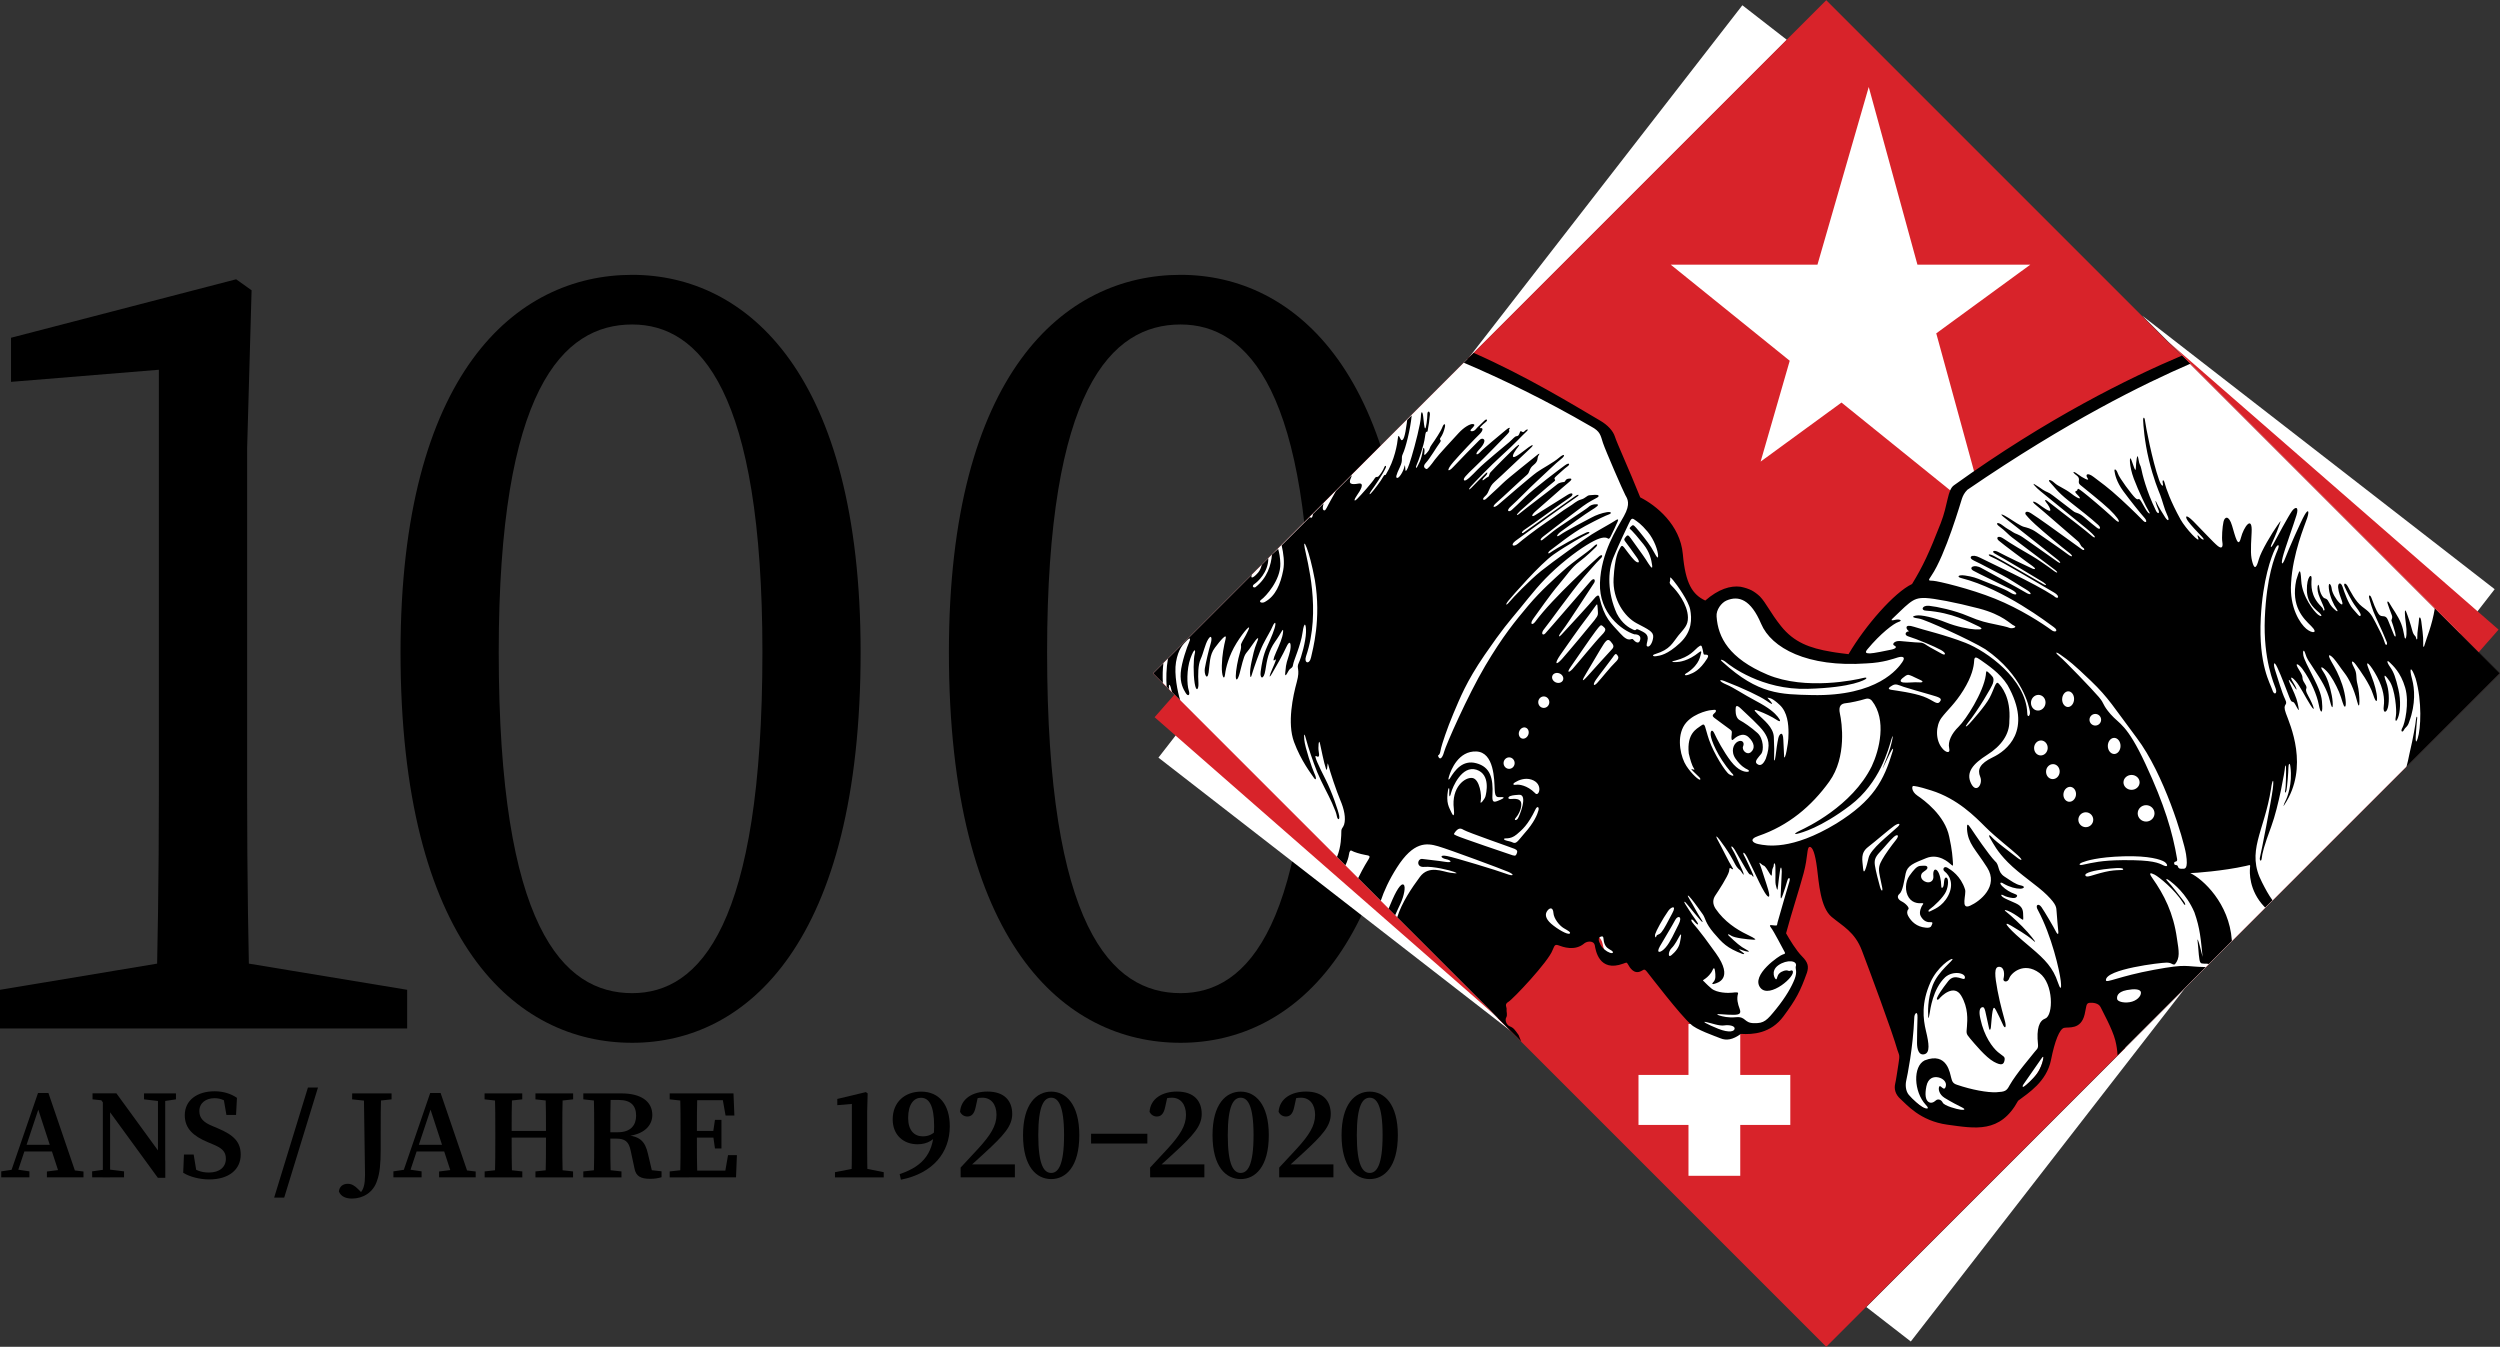 <?xml version="1.0" encoding="utf-8"?>
<!-- Generator: Adobe Illustrator 24.0.1, SVG Export Plug-In . SVG Version: 6.00 Build 0)  -->
<svg version="1.1" id="Calque_1" xmlns="http://www.w3.org/2000/svg" xmlns:xlink="http://www.w3.org/1999/xlink" x="0px" y="0px"
	 viewBox="0 0 365.58 196.95" style="enable-background:new 0 0 365.58 196.95;" xml:space="preserve">
<rect x="0" y="0" width="365.58" height="196.95" fill="#333333" stroke="none"/>
<style type="text/css">
	.st0{fill:#FFFFFF;}
	.st1{fill:#D8232A;}
	.st2{clip-path:url(#SVGID_3_);fill:#FFFFFF;}
	.st3{clip-path:url(#SVGID_5_);fill:#FFFFFF;}
	.st4{clip-path:url(#SVGID_7_);}
</style>
<title>FSEH_Logo</title>
<desc>Created with Sketch.</desc>
<g>
	<g>
		<path d="M59.54,144.74v5.65H0v-5.65l23.23-3.87h12.91L59.54,144.74z M34.53,40.84l2.26,1.61l-0.65,23.07v50.82
			c0,11.29,0.16,22.75,0.48,34.04H22.75c0.32-11.29,0.48-22.75,0.48-34.04V54.07L1.61,55.84v-6.45L34.53,40.84z"/>
		<path d="M125.85,95.37c0,42.43-16.62,57.12-33.4,57.12c-17.1,0-33.88-14.68-33.88-57.12c0-40.66,16.78-55.18,33.88-55.18
			C109.23,40.19,125.85,54.71,125.85,95.37z M92.45,145.23c9.84,0,19.04-9.84,19.04-49.86c0-38.24-9.2-47.92-19.04-47.92
			c-10.17,0-19.52,9.52-19.52,47.92C72.93,135.55,82.29,145.23,92.45,145.23z"/>
		<path d="M206.04,95.37c0,42.43-16.62,57.12-33.4,57.12c-17.1,0-33.88-14.68-33.88-57.12c0-40.66,16.78-55.18,33.88-55.18
			C189.42,40.19,206.04,54.71,206.04,95.37z M172.64,145.23c9.84,0,19.04-9.84,19.04-49.86c0-38.24-9.2-47.92-19.04-47.92
			c-10.17,0-19.52,9.52-19.52,47.92C153.12,135.55,162.47,145.23,172.64,145.23z"/>
	</g>
	<g>
		<path d="M0.18,171.29l1.88-0.28h0.35l1.89,0.28v0.87H0.18V171.29z M5.56,159.83h1.52l4.21,12.33H8.83l-3.43-10.5l0.56-0.48
			l-3.65,10.97H1.32L5.56,159.83z M3.49,167.41h5l0.36,0.97H3.18L3.49,167.41z M6.86,171.31l2.21-0.28h0.81l2.33,0.28v0.85H6.86
			V171.31z"/>
		<path d="M13.47,171.29l1.96-0.28h0.45l2.26,0.28v0.87h-4.66L13.47,171.29L13.47,171.29z M14.53,160.5l1.11,0.48l-2.11-0.22v-0.88
			h3.49l7.15,9.82v2.53h-1.09L14.53,160.5z M15.04,159.89l1.06,0.88v11.4h-1.06C15.04,172.17,15.04,159.89,15.04,159.89z
			 M21.07,159.89h4.66v0.87l-1.86,0.28h-0.45l-2.36-0.28v-0.87H21.07z M23.1,159.89h1.06v12.35l-1.06-1.06V159.89z"/>
		<path d="M33.03,169.45c0-1.09-0.6-1.58-1.96-2.14L30.33,167c-2.04-0.87-3.31-1.96-3.31-3.92c0-2.18,1.79-3.5,4.37-3.5
			c1.28,0,2.41,0.37,3.26,0.96l-0.13,2.5h-1.41l-0.48-2.79l1.34,0.57v0.92c-0.95-0.8-1.64-1.15-2.6-1.15
			c-1.25,0-2.22,0.69-2.22,1.89c0,1.07,0.67,1.67,1.89,2.17l0.8,0.34c2.4,1,3.36,2.05,3.36,3.86c0,2.18-1.75,3.62-4.6,3.62
			c-1.39,0-2.85-0.38-3.81-0.97l0.11-2.67h1.42l0.48,2.92l-1.32-0.48v-0.89c1.16,0.73,1.86,1.08,3.08,1.08
			C32.1,171.46,33.03,170.67,33.03,169.45z"/>
		<path d="M45.03,159.03h1.47l-4.94,16.1h-1.47L45.03,159.03z"/>
		<path d="M55.73,159.89c-0.06,1.84-0.06,3.74-0.06,5.65v2.43c0,2.31-0.14,3.61-0.53,4.68c-0.54,1.72-2.06,2.62-3.67,2.62
			c-0.85,0-1.6-0.27-1.91-1.03c0.07-0.75,0.6-1.13,1.29-1.13c0.55,0,0.99,0.24,1.53,0.79l0.6,0.6l-0.18,0.16l-0.15-0.02v-0.17
			c0.55-0.53,0.73-1.35,0.73-2.69c0-1.48-0.08-4.12-0.17-11.88L55.73,159.89L55.73,159.89z M51.5,159.89h5.76v0.87l-2.58,0.28h-0.55
			l-2.64-0.28L51.5,159.89L51.5,159.89z"/>
		<path d="M57.53,171.29l1.88-0.28h0.35l1.89,0.28v0.87h-4.12V171.29z M62.91,159.83h1.52l4.21,12.33h-2.45l-3.43-10.5l0.56-0.48
			l-3.65,10.97h-0.99L62.91,159.83z M60.84,167.41h5l0.36,0.97h-5.65L60.84,167.41z M64.21,171.31l2.21-0.28h0.81l2.33,0.28v0.85
			h-5.35V171.31z"/>
		<path d="M70.86,160.76v-0.87h5.51v0.87l-2.56,0.28h-0.46L70.86,160.76z M73.82,171.02l2.56,0.28v0.87h-5.51v-0.87l2.5-0.28H73.82z
			 M72.43,165.62c0-1.91,0-3.83-0.06-5.73h2.51c-0.06,1.87-0.06,3.79-0.06,5.73v0.56c0,2.15,0,4.07,0.06,5.98h-2.51
			c0.06-1.87,0.06-3.79,0.06-5.73V165.62z M73.63,166.35v-0.97h7.4v0.97H73.63z M78.3,160.76v-0.87h5.51v0.87l-2.53,0.28h-0.44
			L78.3,160.76z M81.27,171.02l2.53,0.28v0.87h-5.5v-0.87l2.53-0.28H81.27z M79.84,165.62c0-1.91,0-3.83-0.06-5.73h2.51
			c-0.06,1.87-0.06,3.79-0.06,5.73v0.8c0,1.91,0,3.83,0.06,5.73h-2.51c0.06-1.87,0.06-3.79,0.06-5.98V165.62z"/>
		<path d="M85.3,160.76v-0.87h2.79v1.15h-0.24L85.3,160.76z M88.33,171.02l2.55,0.28v0.87H85.3v-0.87l2.55-0.28H88.33z
			 M86.89,165.62c0-1.91,0-3.83-0.06-5.73h2.48c-0.06,1.9-0.06,3.76-0.06,5.85v0.56c0,2.03,0,3.95,0.06,5.86h-2.48
			c0.06-1.87,0.06-3.79,0.06-5.73V165.62z M88.1,165.57h2.25c1.92,0,2.67-1.07,2.67-2.42c0-1.52-0.82-2.3-2.53-2.3h-2.4v-0.96h2.79
			c2.87,0,4.51,1.18,4.51,3.16c0,1.49-1.14,2.93-4,3.12l0.04-0.17c2.14,0.11,2.91,0.9,3.32,2.72l0.7,2.96l-1.06-0.66l2.35,0.26v0.87
			c-0.61,0.16-0.98,0.23-1.68,0.23c-1.36,0-2.08-0.38-2.28-1.53l-0.55-2.57c-0.28-1.37-0.84-1.78-2.16-1.78H88.1V165.57z"/>
		<path d="M97.93,160.76v-0.87h2.79v1.15h-0.24L97.93,160.76z M100.72,171.02v1.15h-2.79v-0.87l2.55-0.28H100.72z M99.52,165.62
			c0-1.91,0-3.83-0.06-5.73h2.51c-0.06,1.87-0.06,3.79-0.06,5.73v0.66c0,2.05,0,3.98,0.06,5.88h-2.51c0.06-1.87,0.06-3.79,0.06-5.73
			V165.62z M105.53,159.89l1.09,0.99h-5.9v-0.99h6.54l0.13,3.24h-1.29L105.53,159.89z M104.85,166.35h-4.13v-0.97h4.13V166.35z
			 M107.76,168.92l-0.13,3.24h-6.91v-0.98h6.27l-1.09,0.98l0.56-3.24H107.76z M104.27,165.63l0.28-1.87h0.95v4.18h-0.95l-0.28-1.96
			V165.63z"/>
		<path d="M129.23,171.41v0.76h-7.13v-0.76l2.51-0.49h2.17L129.23,171.41z M126.62,159.7l0.26,0.19l-0.07,2.64v5.76
			c0,1.27,0.02,2.59,0.06,3.88h-2.36c0.04-1.29,0.06-2.6,0.06-3.88v-6.86l-2.13,0.18v-0.91L126.62,159.7z"/>
		<path d="M134.94,166.17c0.86,0,1.47-0.3,2.08-0.97l0.34,0.22c-0.64,1.24-1.72,1.91-3.19,1.91c-2.04,0-3.63-1.34-3.63-3.64
			c0-2.56,1.81-4.06,4.16-4.06c2.67,0,4.19,1.94,4.19,5.07c0,3.81-2.43,6.88-7.15,7.81l-0.18-0.82c3.68-1.22,5.04-3.33,5.04-7.02
			c0-3.05-0.77-4.14-1.92-4.14c-1.02,0-1.88,0.92-1.88,2.95C132.8,165.3,133.7,166.17,134.94,166.17z"/>
		<path d="M140.47,170.74c0.91-0.96,1.79-1.93,2.6-2.8c1.75-1.92,2.65-3.31,2.65-4.91c0-1.55-0.81-2.51-2.05-2.51
			c-0.49,0-1.14,0.09-1.83,0.41l1.21-0.75l-0.37,1.69c-0.22,1.08-0.67,1.4-1.22,1.4c-0.47,0-0.85-0.26-1.07-0.67
			c0.13-1.99,1.92-2.98,4.01-2.98c2.52,0,3.62,1.4,3.62,3.28c0,1.75-1.19,3.09-4.06,5.72c-0.58,0.52-1.38,1.26-2.2,2.01l-0.25-0.36
			h6.9v1.89h-7.93L140.47,170.74L140.47,170.74z"/>
		<path d="M157.83,165.99c0,4.65-1.99,6.43-4.11,6.43c-2.14,0-4.12-1.78-4.12-6.43c0-4.56,1.98-6.36,4.12-6.36
			C155.83,159.63,157.83,161.43,157.83,165.99z M153.72,171.52c1,0,1.88-1.09,1.88-5.53c0-4.38-0.88-5.47-1.88-5.47
			c-1.02,0-1.89,1.07-1.89,5.47C151.83,170.45,152.7,171.52,153.72,171.52z"/>
		<path d="M159.55,165.79h8.23v1.43h-8.23V165.79z"/>
		<path d="M168.18,170.74c0.91-0.96,1.79-1.93,2.6-2.8c1.75-1.92,2.65-3.31,2.65-4.91c0-1.55-0.81-2.51-2.05-2.51
			c-0.49,0-1.14,0.09-1.83,0.41l1.21-0.75l-0.37,1.69c-0.22,1.08-0.67,1.4-1.22,1.4c-0.47,0-0.85-0.26-1.07-0.67
			c0.13-1.99,1.92-2.98,4.01-2.98c2.52,0,3.62,1.4,3.62,3.28c0,1.75-1.19,3.09-4.06,5.72c-0.58,0.52-1.38,1.26-2.2,2.01l-0.25-0.36
			h6.9v1.89h-7.93L168.18,170.74L168.18,170.74z"/>
		<path d="M185.54,165.99c0,4.65-1.99,6.43-4.11,6.43c-2.14,0-4.12-1.78-4.12-6.43c0-4.56,1.98-6.36,4.12-6.36
			C183.54,159.63,185.54,161.43,185.54,165.99z M181.43,171.52c1,0,1.88-1.09,1.88-5.53c0-4.38-0.88-5.47-1.88-5.47
			c-1.02,0-1.89,1.07-1.89,5.47C179.54,170.45,180.41,171.52,181.43,171.52z"/>
		<path d="M187.06,170.74c0.91-0.96,1.79-1.93,2.6-2.8c1.75-1.92,2.65-3.31,2.65-4.91c0-1.55-0.81-2.51-2.06-2.51
			c-0.49,0-1.14,0.09-1.83,0.41l1.21-0.75l-0.37,1.69c-0.22,1.08-0.67,1.4-1.22,1.4c-0.47,0-0.85-0.26-1.07-0.67
			c0.13-1.99,1.92-2.98,4.01-2.98c2.52,0,3.62,1.4,3.62,3.28c0,1.75-1.19,3.09-4.06,5.72c-0.58,0.52-1.38,1.26-2.2,2.01l-0.25-0.36
			h6.9v1.89h-7.93V170.74z"/>
		<path d="M204.41,165.99c0,4.65-1.99,6.43-4.11,6.43c-2.14,0-4.12-1.78-4.12-6.43c0-4.56,1.98-6.36,4.12-6.36
			C202.42,159.63,204.41,161.43,204.41,165.99z M200.3,171.52c1,0,1.88-1.09,1.88-5.53c0-4.38-0.88-5.47-1.88-5.47
			c-1.02,0-1.89,1.07-1.89,5.47C198.41,170.45,199.28,171.52,200.3,171.52z"/>
	</g>
	<g>
		<g>
			<polygon class="st0" points="261.29,5.82 254.79,0.77 214.77,52.33 			"/>
			<polygon class="st0" points="359.76,92.66 364.8,86.16 313.25,46.15 			"/>
			<polygon class="st0" points="174.45,104.29 169.4,110.79 220.96,150.8 			"/>
			<polygon class="st0" points="272.92,191.13 279.42,196.17 319.43,144.62 			"/>
		</g>
		<g>
			<g>
				
					<rect id="SVGID_1_" x="197.47" y="28.84" transform="matrix(0.707 -0.707 0.707 0.707 8.599 217.708)" class="st1" width="139.26" height="139.26"/>
			</g>
			<g>
				<defs>
					
						<rect id="SVGID_2_" x="197.47" y="28.84" transform="matrix(0.707 -0.707 0.707 0.707 8.599 217.708)" width="139.26" height="139.26"/>
				</defs>
				<clipPath id="SVGID_3_">
					<use xlink:href="#SVGID_2_"  style="overflow:visible;"/>
				</clipPath>
				<polygon class="st2" points="261.8,157.19 254.48,157.19 254.48,149.74 246.91,149.74 246.91,157.19 239.6,157.19 239.6,164.5 
					246.91,164.5 246.91,171.94 254.48,171.94 254.48,164.5 261.8,164.5 				"/>
			</g>
			<g>
				<defs>
					
						<rect id="SVGID_4_" x="197.47" y="28.84" transform="matrix(0.707 -0.707 0.707 0.707 8.599 217.708)" width="139.26" height="139.26"/>
				</defs>
				<clipPath id="SVGID_5_">
					<use xlink:href="#SVGID_4_"  style="overflow:visible;"/>
				</clipPath>
				<polygon class="st3" points="257.46,67.5 273.27,12.72 290.64,76.11 244.31,38.7 296.9,38.7 				"/>
			</g>
			<g>
				<defs>
					
						<rect id="SVGID_6_" x="197.47" y="28.84" transform="matrix(0.707 -0.707 0.707 0.707 8.599 217.708)" width="139.26" height="139.26"/>
				</defs>
				<clipPath id="SVGID_7_">
					<use xlink:href="#SVGID_6_"  style="overflow:visible;"/>
				</clipPath>
				<g class="st4">
					<path class="st0" d="M320,52.9c-11.31,4.73-22.58,11.11-33.62,19.05c-0.19,0.17-0.4,1.08-0.56,1.75
						c-0.21,0.9-0.47,2.02-0.95,3.26c-1.79,4.58-2.67,6.44-4.28,9.08l-0.18,0.3l-0.32,0.15c-2.21,1.04-6.28,5.57-8.72,9.69
						L271,96.93l-0.84-0.1c-0.2-0.02-1.98-0.23-2.6-0.36c-3.27-0.54-5.89-1.46-8.05-4.16c-0.83-1.04-1.41-1.93-1.87-2.66
						c-0.42-0.66-0.76-1.18-1.13-1.58c-0.3-0.28-0.62-0.51-0.94-0.69c-0.34-0.17-0.76-0.3-1.26-0.41c-0.13-0.02-0.26-0.02-0.39-0.02
						c-1.17,0-2.45,0.6-3.8,1.77l-0.58,0.5l-0.69-0.33c-2.45-1.15-3.56-3.32-3.95-7.74c-0.31-3.53-3.2-6.17-5.59-7.36l-0.4-0.2
						l-0.17-0.42c-0.85-2.13-1.73-4.18-2.44-5.83c-0.75-1.74-1.15-2.67-1.29-3.13c-0.18-0.56-0.78-1.19-1.61-1.67
						c-0.48-0.28-0.99-0.58-1.54-0.91c-4.02-2.38-10.21-6.04-17.28-9.12l-45.95,45.95l50.39,50.39c0.03-0.19,0.08-0.37,0.16-0.54
						c0-0.05-0.01-0.12-0.02-0.16c-0.02-0.17-0.04-0.36-0.03-0.58c-0.3-1.12,0.28-1.74,0.83-2.08c0.77-0.57,5.49-5.63,5.96-6.95
						l0.02-0.06l0.03-0.06c0.04-0.08,0.07-0.16,0.1-0.23c0.14-0.33,0.51-1.19,1.53-1.19c0.22,0,0.45,0.04,0.69,0.13l0.06,0.02
						c0.31,0.11,0.84,0.31,1.4,0.31c0.48,0,0.86-0.14,1.19-0.43l0.06-0.05l0.07-0.04c0.39-0.26,0.9-0.41,1.38-0.41
						c0.99,0,1.76,0.61,1.91,1.53l0.01,0.03c0.33,1.97,1.14,1.97,1.49,1.97c0.31,0,0.68-0.08,1.09-0.23l0.04-0.01
						c0.07-0.02,0.13-0.05,0.18-0.07c0.17-0.06,0.38-0.14,0.65-0.14c0.79,0,1.14,0.62,1.27,0.85l0.03,0.04
						c0.14,0.25,0.25,0.4,0.33,0.48l0.04-0.02l0.03-0.01c0.03-0.01,0.05-0.03,0.07-0.04c0.15-0.09,0.44-0.27,0.85-0.27
						c0.73,0,1.17,0.56,1.34,0.77c0.06,0.07,0.19,0.24,0.38,0.49c3.1,3.98,5.07,6.34,5.86,7.01l0.05,0.05l0.05,0.05
						c0.28,0.3,1.43,0.83,3.41,1.58c0.22,0.08,0.4,0.15,0.54,0.21c0.14,0.06,0.28,0.09,0.43,0.09c0.38,0,0.85-0.2,1.4-0.6l0.34-0.25
						l0.42,0.03c0.24,0.01,0.45,0.02,0.67,0.02c2.04,0,3.48-0.67,4.55-2.12c1.76-2.38,2.32-3.41,3.28-6.07
						c0.12-0.4,0.16-0.56-0.43-1.15c-0.98-0.98-2.02-2.7-2.54-3.64l-0.24-0.42l0.13-0.46c0.46-1.69,0.95-3.31,1.43-4.88
						c0.43-1.41,0.83-2.75,1.14-3.91c0.29-1.08,0.4-1.93,0.47-2.55c0.11-0.89,0.25-2,1.39-2.14c0.06-0.01,0.12-0.01,0.18-0.01
						c1.56,0,1.97,2.14,2.23,4.14c0.03,0.26,0.07,0.54,0.1,0.83c0.21,1.84,0.53,4.62,1.62,5.52c0.31,0.26,0.63,0.5,0.97,0.75
						c1.34,1.01,2.86,2.16,3.81,4.65c0.85,2.24,4.45,11.86,5.22,14.62c0.04,0.12,0.08,0.22,0.11,0.3c0.27,0.71,0.28,1.04,0.09,2.25
						c-0.07,0.41-0.12,0.77-0.17,1.1c-0.12,0.78-0.21,1.39-0.34,1.93c-0.06,0.25-0.08,0.64,0.44,1.09c0.14,0.12,0.29,0.26,0.46,0.43
						c0.93,0.9,2.66,2.59,5.76,3.01l0.58,0.08c1.17,0.16,2.28,0.32,3.31,0.32c1.8,0,3.67-0.4,5.25-3.29l0.12-0.22l0.2-0.15
						c0.15-0.11,0.3-0.23,0.47-0.35c1.43-1.05,3.39-2.48,3.89-4.9c0.9-4.59,1.96-5.41,2.78-5.62c0.25-0.06,0.5-0.07,0.75-0.08
						c0.78-0.03,1.17-0.05,1.41-1.03c0.07-0.26,0.11-0.5,0.14-0.71c0.11-0.61,0.31-1.75,1.59-1.87c0.12-0.01,0.25-0.02,0.37-0.02
						c1.15,0,2.07,0.51,2.46,1.36c0.05,0.11,0.17,0.34,0.31,0.61c0.57,1.1,1.52,2.95,1.89,4.39c0.12,0.48,0.21,0.96,0.27,1.42
						l54.79-54.79L320,52.9z"/>
				</g>
			</g>
		</g>
		<g>
			<path d="M170.13,96.97l-1.5,1.5l1.42,1.42C169.99,98.79,170.02,97.81,170.13,96.97z"/>
			<path d="M205.24,129.36c-0.39-0.23-1.08,0.85-1.89,2.82c-0.11,0.27-0.21,0.5-0.3,0.71l0.96,0.96c0.27-0.66,0.59-1.28,0.8-1.75
				C205.28,131.1,205.62,129.59,205.24,129.36z"/>
			<path d="M353.28,105.3c-0.04,0.51-0.36,2.45-0.95,4.97c-0.13,0.69-0.28,1.31-0.43,1.88l13.68-13.68l-9.53-9.53
				c-0.39,2.51-1.29,4.57-1.44,5.18c-0.17,0.67-0.3,0.65-0.26-0.15c0.04-0.8-0.19-2.41-0.28-3.1c-0.09-0.69-0.32-0.77-0.34-0.24
				c-0.02,0.54-0.28,1.96-0.24,2.45s-0.13,0.56-0.19,0.19c-0.06-0.37-0.34-0.24-0.56-1.1s-0.6-2.02-0.88-2.71s-0.21,0.6-0.04,1.72
				c0.17,1.12,0.09,2.22-0.09,2.2c-0.17-0.02-0.15-1.01-0.6-2.17c-0.45-1.16-1.36-2.35-1.64-2.88c-0.28-0.54-0.49-0.45-0.32,0
				c0.17,0.45,0.32,0.99,0.56,1.55c0.24,0.56-0.11,0.71,0,0.95s0.34,1.03,0.52,1.68c0.17,0.65,0,0.75-0.19,0.3s-0.49-1.18-0.86-2.13
				s-0.93-0.26-1.36-0.88c-0.43-0.62-0.86-1.83-1.05-2.35s-0.45-0.47-0.34-0.02c0.11,0.45,0.45,1.74,1.03,2.95s1.44,3.21,1.55,3.53
				s-0.09,0.6-0.26,0.19c-0.3-1.03-0.77-1.83-1.44-3.16s-0.93-1.49-1.92-2.24c-0.99-0.75-1.74-2.32-2.09-2.95
				c-0.34-0.62-0.69-0.47-0.45,0.06c0.24,0.54,0.99,2.07,1.59,2.86c0.6,0.8,0.86,1.21,0.71,1.38s-0.41-0.24-1.1-1.01
				c-0.69-0.78-1.27-2.5-1.51-3.23c-0.24-0.73-0.71-0.6-0.65,0.11s0.39,1.51,0.54,1.92c0.15,0.41,0.17,0.82-0.34,0.32
				c-0.52-0.5-1.08-1.48-1.14-2.07c-0.08-0.71-0.54-1.14-0.41,0.02c0.13,1.16,0.75,2.43,1.08,2.86c0.32,0.43,0.17,0.54-0.13,0.26
				c-0.3-0.28-0.65-0.54-1.01-1.27c-0.28-0.55-0.52-0.34-0.77-0.62c-0.26-0.28-0.5-0.82-0.56-1.33c-0.06-0.52-0.19-0.67-0.26-0.26
				c-0.06,0.41,0.02,0.97,0.32,1.66c0.3,0.69,0.69,1.55,0.69,1.72s-0.17,0.22-0.19,0.04c-0.02-0.17-0.17-0.37-0.34-0.52
				c-1.51-1.51-1.42-3.03-1.36-3.98c0.06-0.95-0.73-0.37-0.69,1.64c0.04,2,1.33,2.84,1.83,3.31s0.32,0.65-0.22,0.24
				s-2.3-2.63-2.43-4.91s-0.32-1.4-0.73-0.13c-0.82,3.87,1.05,5.62,2.17,6.72c1.12,1.1,0.17,1.14-0.71,0.41
				c-0.88-0.73-2.48-3.1-2.22-6.69c0.24-4.33,2-8.44,2.35-9.49c0.34-1.05,0.17-1.4-0.37-0.47s-2.37,5.08-2.8,6.24
				c-0.43,1.16-0.69,1.12-0.41-0.04s1.64-4.89,2.02-6.16c0.39-1.27-0.15-1.29-0.65-0.62c-0.49,0.67-2.3,4.02-2.65,4.69
				c-0.34,0.67-0.62,0.82-0.34,0.15s0.67-1.46,1.01-2.45s0.54-1.27-0.19-0.24s-2.37,3.75-2.69,4.93s-0.6,1.53-0.9,0.54
				s-0.3-1.81-0.15-4.46s-1.16-0.84-1.57,0.78c-0.41,1.61-0.82-0.22-1.29-1.79s-1.08-1.33-1.25-0.58s-0.28,2.35-0.17,2.99
				c0.11,0.65-0.04,1.06-0.67,0.56c-0.62-0.49-2.35-2.39-3.55-3.59c-1.21-1.21-1.27-0.69-0.8-0.04s1.36,1.57,1.98,2.22
				c0.62,0.65,0.17,0.52-0.09,0.3c-0.26-0.22-0.71-0.9-0.39-0.02c0.32,0.88-1.85-1.42-2.58-2.73c-1.47-2.64-2.15-4.63-2.32-5.3
				c-0.17-0.67-0.41-0.52-0.28,0.04s-0.26,0.34-0.56-0.56c-0.99-2.8-1.98-7.99-2.04-8.59c-0.06-0.6-0.3-0.67-0.28-0.09
				c0.02,0.58,0.17,2.99,0.84,5.77c0.67,2.78,1.38,4.43,1.66,5.14s0.62,2.11,1.01,2.91s0.17,1.05-0.28,0.37
				c-0.45-0.69-0.99-1.57-1.29-2.22c-0.3-0.65-0.04,0.39,0.26,1.03c0.3,0.65-0.06,0.73-0.32,0.22c-1.44-2.95-2.02-5.45-2.15-6.13
				c-0.13-0.69-0.26-0.41-0.43-1.49c-0.17-1.08-0.34,0.52-0.37,1.36c-0.02,0.84-0.37-0.45-0.67-1.23c-0.3-0.77-0.32,0.95,0.37,2.78
				s1.83,4.2,2.15,4.69c0.32,0.49,0.15,0.52-0.11,0.22c-0.26-0.3-0.45-0.73-0.93-1.53c-0.47-0.8-0.37-0.04-0.9-0.56
				c-0.54-0.52-2.32-2.91-2.54-3.57c-0.22-0.67-0.56-0.75-0.49-0.34c0.06,0.41,0.26,1.53,1.29,2.93s2.52,3.25,3.06,3.85
				s0.24,0.86-0.13,0.49s-1.29-1.33-3.25-3.14s-3.06-2.54-4-3.27c-0.95-0.73-1.29-0.37-0.9,0.17s-0.75-0.06-1.46-0.6
				s-0.86-0.32-0.15,0.19c0.71,0.52,0.02,0.95,0.52,1.38s3.12,2.48,4.26,3.57c1.14,1.1,1.49,1.7,1.38,1.81s-0.39-0.15-1.25-0.95
				c-0.86-0.8-3.31-2.88-4-3.4c-0.69-0.52-0.73-0.56-0.8-0.28c-0.06,0.28-0.69,0.02,0.04,0.73c0.73,0.71,0.19,0.67-0.88-0.17
				c-1.08-0.84-1.92-1.05-2.52-1.61c-0.6-0.56-1.1-0.52-0.56,0.02c0.54,0.54,0.93,1.25,2.67,2.63c1.74,1.38,3.14,2.45,4.28,3.49
				c0.49,0.44,0.3,0.8-0.17,0.43s-0.9-0.71-1.83-1.51s-1.16-0.54-1.64-0.93c-0.47-0.39-2.28-1.72-2.95-2.26s-0.97-0.5-1.49-0.86
				c-0.52-0.37-0.54-0.37-1.14-0.75c-0.6-0.39,0.15,0.45,0.8,0.97c0.65,0.52,6.11,4.95,6.67,5.42c0.56,0.47,1.38,1.18,1.27,1.31
				c-0.11,0.13-0.37-0.15-1.44-1.03c-1.08-0.88-5.08-3.92-5.45-4.24c-0.37-0.32-0.5-0.15-0.24,0.15s0.75,1.05,0.6,1.23
				c-0.15,0.17-1.08-0.5-1.72-0.97c-0.65-0.47-1.18-0.5-0.34,0.17s5.64,4.89,6.07,5.23c0.43,0.34,0.37,0.69,0.75,0.95
				c0.39,0.26,0.24,0.52-0.09,0.3c-0.32-0.22-0.75-0.54-2.3-1.66s-3.83-2.78-5.17-3.64c-0.79-0.51-0.97,0-0.73,0.24
				s0.24,0.37,1.36,1.4s3.96,3.4,4.86,4.07c0.8,0.59,0.6,0.84-0.15,0.26c-0.75-0.58-3.7-2.6-4.54-3.19c-0.84-0.58-1.4-0.67-1.87-0.8
				c-0.47-0.13-1.46-0.82-2.24-1.31c-0.77-0.5-1.68-0.86-0.32,0.17s6.89,5.45,7.51,5.94c0.62,0.5,0.47,0.67-0.13,0.22
				s-3.75-2.63-4.74-3.34s-1.25-0.6-1.66-0.9s-0.78-0.41-1.51-0.99c-0.73-0.58-1.16-0.32-0.43,0.19c0.73,0.52,1.36,1.25,1.81,1.57
				s5.53,4.2,6.18,4.67s0.54,0.69-0.11,0.19s-2.39-1.72-3.19-2.17s-3.21-1.87-4.07-2.48c-0.86-0.6-1.21-0.15-0.75,0.26
				c0.45,0.41,4.37,3.34,4.91,3.7c0.54,0.37,0.52,0.6,0,0.39c-0.52-0.22-4.13-1.96-4.91-2.39s-1.12-0.06-0.5,0.24
				c0.62,0.3,6.44,3.77,7.02,4.15c0.58,0.39,0.45,0.54,0.04,0.3c-0.58-0.33-6.4-3.72-7.27-4.15c-0.87-0.44-0.98-0.11-0.33,0.16
				c1.26,0.49,8.15,4.65,9.13,5.19c0.98,0.55,0.6,1.15-0.05,0.49c-2.9-1.91-9.51-4.92-10.77-5.58c-1.26-0.66-1.86,0-0.87,0.44
				c0.98,0.44,3.06,1.59,4.05,2.08c0.98,0.49,2.37,1.44,3.55,2.13c1.01,0.59,0.81,1-0.16,0.38c-0.93-0.58-5.19-2.84-6.34-3.5
				s-1.97-0.05-1.2,0.38c0.77,0.44,4.26,2.08,5.52,2.73c1.26,0.66,0.77,1.04-0.16,0.44s-2.9-1.26-3.94-1.7
				c-1.04-0.44-1.53-0.6-2.62-0.77c-1.09-0.16-1.26,0.22-0.55,0.38c6.23,1.59,12.74,6.62,13.5,7.16c0.77,0.55,0.22,0.87-0.33,0.44
				c-1.26-0.93-4.59-3.12-8.26-4.59c-3.66-1.48-8.31-2.57-9.02-2.62s-0.84,0.06-0.27-0.77c2.04-2.99,4.3-10.79,4.45-11.23
				c0.15-0.44,0.36-0.87,0.8-1.31c14.65-10.03,25.82-15.5,32.62-18.44l-1.2-1.2c-7.79,3.29-19.69,9.15-33.39,18.99
				c-0.95,0.66-0.86,2.81-1.93,5.54c-1.71,4.37-2.59,6.27-4.19,8.89c-2.62,1.24-6.85,6.12-9.26,10.21l-0.02,0.05
				c-0.19-0.02-2-0.24-2.52-0.35c-3.2-0.53-5.48-1.4-7.36-3.75c-1.57-1.96-2.16-3.37-3.09-4.34c-0.37-0.35-0.78-0.66-1.23-0.9
				c-0.43-0.21-0.95-0.39-1.6-0.52c-1.48-0.19-3.22,0.33-5.16,2.02c-1.86-0.87-2.9-2.46-3.28-6.78s-3.94-7.16-6.23-8.31
				c-1.64-4.1-3.43-7.99-3.7-8.87c-0.27-0.87-1.08-1.72-2.14-2.34c-4.02-2.36-10.71-6.47-18.52-9.92l-1.44,1.44
				c5.53,2.36,11.95,5.45,18.6,9.32c1.39,0.73,1.39,1.31,1.75,2.41c0.36,1.09,2.99,7.14,3.28,7.65s0.8,1.24-0.22,3.06
				s-3.35,5.32-3.5,9.77s3.21,6.93,5.03,7.51c0,0,1.02-0.07,0.86,0.75s-0.77,0.33-1.04,0c-0.27-0.33-0.53,0.64-1.89-0.89
				c-1.37-1.53-2.32-2.19-3.05-5.32c-0.09-0.45-0.5-0.1-0.73,0.21c-0.32,0.43-4.32,4.79-4.81,5.3c-0.49,0.51-0.54,0.23,0.19-0.69
				c0.73-0.92,4.36-6.55,4.59-6.89c0.22-0.34,0.04-0.88-0.52-0.24s-6.25,7.25-6.63,7.64c-0.37,0.39-0.71,0-0.15-0.66
				c0.56-0.66,3.93-5.41,5.78-7.56c1.85-2.15,2.21-2.49,2.53-2.81c0.32-0.32,0.15-0.64-0.32-0.21s-6.63,5.9-9.32,9.55
				c-0.43,0.56-0.86,0.34-0.23-0.52c0.64-0.86,2.4-3.43,3.69-4.94c1.29-1.52,1.82-2.45,3.01-3.35c1.2-0.9,1.95-1.7,2.36-2.08
				c0.41-0.37,0.28-0.69-0.24-0.17c-0.52,0.52-1.54,1.24-2.15,1.7c-0.62,0.47-1.48,1.09-2.47,2c-0.99,0.92-3.07,2.71-4.98,4.98
				c-1.91,2.27-3.72,4.47-6.29,8.81c-2.57,4.35-5.74,11.56-6.01,12.57c-0.27,1.01-0.68,1.28-0.9,0.55c0.33-0.19,0.33-0.55,0.46-1.12
				c0.14-0.57,0.85-2.79,1.8-5.03c0.96-2.24,1.86-4.62,4.56-8.56c2.71-3.94,3.44-4.7,5.19-6.83c1.75-2.13,2.95-3.74,5.19-5.77
				c2.24-2.02,4.35-3.44,5.58-4.07s1.8-0.56,2.08-0.36c0.17,0.13,0.31-0.13,0.41-0.33c0.29-0.56,0.82-1.72,1.01-2.16
				c0.19-0.44-0.05-0.36-0.49-0.05c-0.44,0.3-2.35,1.34-3.31,1.94c-0.96,0.6-5.71,3.99-7.41,5.36s-4.13,3.91-4.62,4.51
				c-0.49,0.6-0.68,0.49-0.14-0.19c0.55-0.68,4.65-5.38,6.61-6.75c1.97-1.37,4.46-2.76,4.95-2.98c0.49-0.22,0.27-0.42-0.19-0.22
				c-1.01,0.44-4.21,2.19-5.33,2.98c-0.25,0.19-0.41-0.05,0.22-0.49c0.63-0.44,3.01-2.41,5-3.47c2-1.07,2.95-1.5,3.42-1.67
				c0.46-0.16,0.41-0.44-0.3-0.33s-1.61,0.44-2.21,0.77c-0.6,0.33-3.91,2.02-4.56,2.52c-0.66,0.49-0.71,0.11,0.11-0.49
				s3.66-2.65,4.4-3.09c0.74-0.44,1.29-0.85,0.77-0.87c-0.52-0.03-0.96,0.16-1.23,0.44c-0.27,0.27-4.31,2.86-5.06,3.47
				c-0.79,0.66-1.37,1.07-1.61,1.28c-0.25,0.22-0.52,0.03,0.05-0.44c0.57-0.46,2.73-2.1,4.16-3.2c1.42-1.09,2.16-1.64,2.9-2.05
				c0.74-0.41,1.18-0.57,1.07-0.77c-0.11-0.19-0.9-0.08-1.31-0.05s-0.57,0.44-1.26,0.63c-0.68,0.19-1.04,0.63-1.86,1.12
				c-0.82,0.49-1.5,1.07-3.2,2.21c-1.69,1.15-3.47,2.54-4.15,3.12c-0.68,0.57-1.18,0.22-0.36-0.41c0.82-0.63,8.31-6.01,8.88-6.37
				s0.38-0.52-0.16-0.16c-0.55,0.36-7.27,5.14-7.54,5.33c-0.27,0.19-0.46-0.05,0.27-0.52c0.74-0.46,5.77-4.17,6.53-4.65
				c0.57-0.36,0.44-0.85-0.33-0.38s-4.18,2.62-4.76,2.98c-0.57,0.36-0.68,0.05,0.16-0.66c0.85-0.71,3.88-3.44,4.54-3.96
				c0.66-0.52,0.79-0.77,0.22-0.71c-0.57,0.05-0.47,0.44-0.71,0.49c-0.25,0.05-0.66,0.03-1.09,0.41c-0.44,0.38-4.78,3.66-5.36,4.16
				c-0.57,0.49-0.63,0.27,0.05-0.36c0.68-0.63,4.43-3.91,4.92-4.26c0.49-0.36-0.27-0.27,0.3-0.77c0.57-0.49,1.26-1.18,1.67-1.45
				s0.33-0.66-0.33-0.19c-0.66,0.46-4.76,3.58-5.79,4.62c-1.04,1.04-1.56,1.5-2,1.91s-0.96,0.19-0.08-0.57
				c0.87-0.77,2.68-2.65,3.64-3.53c0.96-0.87,2.98-2.84,3.64-3.33s0.55-0.93-0.3-0.19s-2.41,1.53-3.25,2.13
				c-0.85,0.6-5,4.18-5.63,4.73s-1.09,0.41-0.22-0.33c0.87-0.74,3.85-3.58,4.37-3.99c0.52-0.41,0.25-0.88,1.01-1.48
				c0.77-0.6,0.46-1.01,0.71-1.37s0.14-0.38-0.3,0s-4.15,3.28-4.97,4.1s-2,1.83-2.35,2.19c-0.36,0.36-0.79,0.16-0.16-0.38
				c0.63-0.55,0.49-1.31,1.34-2.05c0.85-0.74,4.59-4.32,5.22-4.89s0.41-0.66-0.22-0.19c-0.63,0.46-1.97,1.59-2.24,1.42
				c-0.27-0.16,0.41-1.12,0.66-1.42c0.25-0.3,0.33-0.6-0.3-0.03s-3.16,3.1-3.69,3.69c-0.25,0.28-0.15,0.63-0.4,0.7
				c-0.26,0.07-0.69,0.58-0.77,0.46c-0.07-0.13,0.26-0.44,0.49-0.67c0.24-0.24,0.35-0.69-0.07-0.29c-0.42,0.4-1.71,1.71-2.08,2.1
				c-0.36,0.38-0.44,0.2-0.04-0.24c0.4-0.44,2.81-2.99,4.59-4.59c1.79-1.6,2.97-2.92,3.48-3.37c0.51-0.46,0.11-0.47-0.24-0.09
				s-0.51-0.33-0.67,0.15c-0.16,0.47-0.24,0.53-0.51,0.57c-0.27,0.04-0.49,0.38-1.04,0.86c-0.55,0.47-3.68,3.04-4.57,3.95
				c-0.89,0.91-1.79,1.86-2.02,1.64c-0.24-0.22,0.2-0.67,1.64-2.04s3.94-3.97,4.59-4.63c0.66-0.66,0.2-0.6,0.33-0.75
				s0.25-0.55-0.51,0.09s-3.21,2.65-3.72,3.21c-0.5,0.55-0.87,0.37-0.13-0.4c0.74-0.77,0.84-1.29,0.69-1.45
				c-0.21-0.21-0.48-0.11-0.69,0.11c-0.77,0.77-2.98,3.01-3.78,3.88c-0.79,0.87-1.15,0.62,0-0.71c0.98-1.14,3.22-3.49,3.8-4.04
				c0.58-0.55,0.55-0.98,0.19-0.9c-0.37,0.08,0.29-0.55,0.71-0.87c0.42-0.32,0.16-0.58-0.19-0.21c-0.34,0.37-0.98,0.9-1.27,1.27
				c-0.29,0.37-1.03,0.34-0.63-0.05c0.4-0.4,0.66-0.69,0.24-0.74c-0.42-0.05-1.32,0.48-2.09,1.32c-0.77,0.84-2.98,3.2-3.49,3.91
				c-0.5,0.71-1.06,1.4-1.21,1.35c-0.16-0.05-0.66-0.32-0.08-0.92c0.58-0.61,1.61-2.38,2.01-2.9c0.4-0.53-0.16-0.37,0.13-0.77
				c0.29-0.4,0.5-0.95,0.63-1.53c0.13-0.58-0.16-0.58-0.37,0c-0.21,0.58-1.11,1.93-1.53,2.51s-0.24,0.61-0.5,0.95
				s-0.71,0.92-0.61,0.34c0.11-0.58-0.11-1.16-0.21-0.45c-0.24,1.58-0.65,2.02-0.82,2.43c-0.13,0.32-0.29,0.13-0.08-0.29
				c0.21-0.42,1.06-2.8,1.21-4.07c0.16-1.27,0.29-0.42,0.4-0.92s0.29-1.82,0.32-2.35c0.03-0.53-0.37-0.61-0.37-0.03
				s-0.18,2.06-0.32,2.06c-0.13,0-0.21-0.98-0.29-1.74c-0.08-0.77-0.32-0.92-0.34,0.05c-0.03,0.98-0.84,4.12-1.35,5.81
				c-0.5,1.69-0.71,2.03-0.85,2.09c-0.13,0.05-0.05-1.32-0.21-0.61s-0.74,1.64-1.03,1.64s-0.18-0.42,0.37-1.58
				c0.55-1.16,0.08-1.21,0.45-1.98c0.36-0.75,1.07-3.41,1.28-5.58l-0.66,0.66c-0.02,0.17-0.04,0.34-0.06,0.48
				c-0.26,1.93-0.48,2.52-0.77,2.48c-0.18-0.03-0.45-1.14-0.53-0.32s-0.45,3.22-1.77,5.36c-0.13,0.16-0.16-0.13-0.42,0.37
				s-1.37,1.98-1.74,2.35c-0.37,0.37-0.21-0.05,0.13-0.5c0.34-0.45,1.56-2.22,2.01-3.2c0.16-0.32-0.08-0.45-0.21-0.08
				c-0.13,0.37-0.58,1.06-0.82,1.29c-0.24,0.24-0.34-0.08-0.61,0.37c-0.26,0.45-1.95,2.38-2.51,2.93c-0.55,0.55-0.5,0.13-0.03-0.53
				c0.48-0.66,1.19-1.87,0.19-1.69s-1.53,0.08-1.08-0.85c0.06-0.13,0.1-0.26,0.11-0.38l-2.31,2.31c-0.27,0.49-0.54,0.97-0.78,1.39
				c-0.5,0.87-0.69,1.48-0.92,1.45c-0.17-0.02-0.35-0.2-0.09-1.04l-1.58,1.58c-0.03,0.42-0.16,0.68-0.44,0.44l-4.13,4.13
				c0.27,1.2,0.45,2.46,0.23,3.63c-0.4,2.09-1.14,3.78-2.64,4.62c-0.42,0.29-1.11,0.05-0.53-0.34c0.58-0.4,2.81-2.83,2.75-5.23
				c-0.02-0.89-0.16-1.61-0.32-2.16L186,81.1c-0.12,1.49-0.66,3.4-2.42,4.77c-0.32,0.13-0.58-0.18-0.13-0.48
				c0.41-0.27,2.03-1.68,2.02-3.76l-0.96,0.96c-0.1,0.43-0.27,0.84-0.53,1.14c-0.84,0.97-1.19,0.85-0.88,0.27l-12.31,12.31
				c-0.25,1.44-0.27,2.86-0.19,4.11l0.38,0.38c-0.01-0.1-0.03-0.2-0.04-0.27c-0.06-0.54,0.15-0.58,0.33,0.26
				c0.03,0.15,0.08,0.3,0.14,0.45l1.18,1.18c-0.38-1.18-0.92-3.84-0.62-5.6c0.33-1.93,1.02-2.59,1.6-3.17s0.51-0.15,0.29,0.33
				c-0.22,0.47-1.09,2.88-1.2,4.41s0.4,2.41,0.73,2.95c0.33,0.55,0.69,0.36,0.44-0.4c-0.26-0.77-0.33-3.06,0.25-4.67
				c0.58-1.6,0.8-1.31,0.62-0.62c-0.18,0.69-0.22,2.88,0,4.26c0.22,1.38,0.6,0.91,0.55,0c-0.07-1.28-0.07-2.66,0.33-3.54
				c0.4-0.87,0.62-2.11,1.09-2.88s0.62-0.18,0.36,0.66s-0.69,2.7-0.84,3.57s0.36,1.89,0.55,0.62c0.18-1.28,0.11-2.55,0.91-3.61
				s1.82-2.3,1.57-1.28c-0.25,1.02-0.51,2.3-0.55,3.9c-0.04,1.6,0.36,2.22,0.47,1.28c0.11-0.95,0.55-2.77,1.68-4.59
				c1.13-1.82,2.22-2.95,1.71-1.86s-0.77,1.38-0.98,1.86c-0.22,0.47,0.11,0.25-0.22,1.35c-0.33,1.09-0.62,2.7-0.62,3.46
				c0,0.77,0.26,0.69,0.55-0.33c0.29-1.02,0.55-2.48,0.95-2.99c0.4-0.51,0.51-0.62,1.02-1.38c0.51-0.77,1.03-1.3,0.58-0.22
				c-0.44,1.06-0.58,1.9-0.77,2.73c-0.18,0.84-0.29,1.57-0.22,2.11c0.07,0.55,0.18,0.07,0.36-0.51c0.18-0.58,0.98-2.95,1.53-4.05
				c0.55-1.09,1.17-2.08,1.35-2.55c0.18-0.47,0.51-0.88,0.44-0.29c-0.07,0.58-0.58,1.82-1.2,3.17s-0.8,2.59-0.95,3.68
				c-0.15,1.09,0.47,1.24,0.69-0.22s0.47-2.84,1.42-4.16c0.95-1.31,1.24-2.26,1.17-1.42c-0.07,0.84-0.55,1.9-1.02,2.95
				c-0.47,1.06-0.47,1.39-0.18,1.13c0.29-0.26,0.11,0.22-0.36,1.28s-0.58,1.57-0.07,0.73s1.68-2.95,2.11-3.9
				c0.44-0.95,0.66-0.69,0.62,0.04c-0.04,0.73-0.4,1.57-0.55,2.15c-0.15,0.58-0.11,0.51-0.22,1.42c-0.11,0.91,0.15,0.47,0.44-0.07
				c0.29-0.55,0.62-0.36,0.69-0.95c0.07-0.58,1.13-2.84,1.38-4.67c0.26-1.82,0.55-1.31,0.51-0.04c-0.04,1.28-0.66,3.61-1.06,4.45
				s0.26,0.8-0.29,2.81c-0.55,2-1.42,5.98-0.4,8.75s2.55,4.7,2.88,5.21s0.47,0.18,0.11-0.58c-0.36-0.77-1.39-3.83-1.49-4.96
				c-0.11-1.13,0.07-0.84,0.29,0.04c0.22,0.87,0.95,3.1,1.6,4.7c0.66,1.6,1.64,3.32,2.15,4.48c0.51,1.17,0.62,1.46,0.73,2
				c0.11,0.55,0.44,0.55,0.33-0.11s-1.02-3.39-2-5.32s-1.79-3.64-1.35-3.39c0.44,0.26,0.47-0.07,0.36-0.66
				c-0.11-0.58,0-1.97,0.18-1.2s0.58,2.88,0.87,3.68s0.15-1.42,0.36-0.51c0.22,0.91,1.2,3.86,1.75,5.14s0.84,2.62,0.55,3.57
				c-0.15,0.44-0.39,0.55-0.4,0.87c-0.02,0.83-0.01,2.31-0.64,3.86l1.23,1.23c0.31-0.64,0.47-1.22,0.51-1.54
				c0.08-0.58,0.23-0.73,0.46-0.58c0.23,0.15,1.2,0.46,1.89,0.58s0.81,0.15,0.54,0.62c-0.24,0.41-0.66,1.01-1.54,2.79l3.31,3.31
				c0.47-1.42,1.22-3.07,2.36-4.86c2.43-3.82,4.32-3.62,6.02-3.12s9.29,3.32,10.26,3.74c0.96,0.42,0.85,0.73-0.35,0.27
				c-1.2-0.46-7.44-2.35-8.6-2.58s-0.93,0.31-0.15,0.46c0.77,0.15,1.04,0.58-0.12,0.39c-1.16-0.19-2.58-0.31-3.32-0.42
				c-0.73-0.12-1,1.27,0.27,1.16c1.27-0.12,3.78,0.5,4.36,0.73s0.5,0.27-0.58,0.12c-1.08-0.15-3.12-1.16-4.43,0.62
				c-1.19,1.61-2.63,3.72-3.32,5.91l18.15,18.15c-0.14-0.3-0.27-0.61-0.39-0.94c-0.55-0.76-0.71-1.04-1.26-1.26
				c-0.55-0.22-0.77-0.93-0.55-1.31s0-0.87,0.05-1.2s-0.38-0.71,0.27-1.09c0.66-0.38,5.84-5.87,6.45-7.55
				c0.27-0.55,0.27-0.93,0.87-0.71c0.6,0.22,2.41,0.93,3.83-0.33c0.49-0.33,1.37-0.33,1.48,0.33s0.6,3.99,4.15,2.68
				c0.49-0.16,0.49-0.27,0.71,0.11s0.82,1.53,1.91,0.98c0.38-0.16,0.44-0.44,0.87,0.11c0.44,0.55,4.92,6.4,6.4,7.65
				c0.71,0.77,3.55,1.75,4.37,2.08c0.82,0.33,1.75,0.22,2.95-0.66c1.75,0.11,4.37-0.05,6.23-2.57c1.86-2.51,2.46-3.66,3.44-6.4
				c0.27-0.88,0.16-1.48-0.71-2.35c-0.88-0.88-1.86-2.52-2.35-3.39c0.87-3.23,1.91-6.34,2.57-8.8c0.66-2.46,0.44-3.77,0.87-3.83
				c0.44-0.05,0.82,0.98,1.09,3.12c0.27,2.13,0.49,5.74,2.13,7.11s3.39,2.19,4.43,4.92c1.04,2.73,4.48,11.97,5.19,14.54
				c0.27,0.82,0.38,0.66,0.16,2.02c-0.22,1.37-0.33,2.24-0.49,2.95c-0.16,0.71,0,1.53,0.82,2.24s2.79,3.17,6.83,3.72
				c4.05,0.55,7.71,1.31,10.33-3.5c1.53-1.15,4.16-2.79,4.81-5.96c0.55-2.79,1.26-4.54,1.91-4.7c0.66-0.16,2.46,0.33,3.01-1.97
				c0.27-1.09,0.16-1.64,0.71-1.69s1.37,0.05,1.64,0.66c0.27,0.6,1.69,3.12,2.13,4.81c0.2,0.78,0.3,1.54,0.33,2.2l12.9-12.9
				c-3.21-0.05-2.51-0.53-7.57,0.4c-5.14,0.95-7.01,2-7.03,1.53c-0.08-1.63,8.01-2.58,8.86-2.58c0.85,0,0.79,0.38,1.23,0.25
				c0.77-0.93,0.6-1.86,0.3-3.77c-0.52-3.74-1.86-6.37-3.61-8.86c-0.54-0.76-0.33-0.82,0.33-0.49c0.66,0.33,2.95,2.19,4.16,4.1
				c0.38,0.66,0.47,0.24,0.07-0.27c-0.4-0.51-1.82-2.37-2.3-2.84c-0.47-0.47-0.07-0.4,0.36-0.04c0.44,0.36,2.33,1.75,3.54,4.56
				c0.84,2.37,0.93,3.95,1.2,6.52c-0.29-1.02-0.47-1.97-0.66-2.41c-0.18-0.44-0.04,0.26,0,0.84s0.15,2.04,0.29,2.3
				s0.18,0.22,0.58,0.26c0.3-0.01,0.53,0.01,0.7,0.05l3.37-3.37c0-0.04,0-0.08-0.01-0.13c-0.38-5.36-4.21-8.91-6.07-9.79
				c0.6,0,4.84-0.31,8.09-1.04c0.73-0.16,0.69-0.26,0.64,0.29s-0.2,3.26,2.1,5.67c0.04,0.04,0.08,0.08,0.12,0.12l1.07-1.07
				c-0.57-0.77-1.04-1.66-1.52-2.6c-2.39-4.59,0.29-7.27,1.31-13.72c0.18-1.39,0.47-1.68,0.25,0.07s-1.71,9.4-1.86,9.91
				c-0.15,0.51,0.18,0.84,0.25,0.18c0.07-0.66,0.29-1.68,1.39-4.63c1.09-2.95,2-8.24,2-8.6s0.11-0.44,0.15-0.07
				c0.04,0.36,0,2.92-0.11,3.35c-0.11,0.44,0.07,0.51,0.18,0.04s0.29-2.73,0.29-3.32c0-0.58,0.22-0.84,0.29-0.11
				c0.33,2.48-0.47,4.52-0.73,4.99s-0.36,1.02-0.15,0.55c3.68-5.54,0.8-11.77,0.22-13.38c-0.58-1.6,0.4-0.98-0.11-2.04
				c-0.51-1.06-1.06-3.06-1.42-4.12c-0.36-1.06-0.26-1.68,0.29-0.51c0.57,1.21,1.31,3.21,1.75,4.34s0.44,0.26,0.87,1.06
				c0.44,0.8,0.62,1.17,0.44,0.29c-0.18-0.87-0.22-1.17-1.06-2.99s0.11-0.47,0.55,0.22s0.26,0-0.26-0.8
				c-0.51-0.8-0.29-0.91,0.36-0.18c0.66,0.73,1.35,2.22,2.19,3.54c0.84,1.31,0.44,0.04-0.33-1.35s0.15-0.8-0.51-1.82
				s0.04-0.62-0.8-1.93s-0.11-0.95,0.44-0.22c1.31,1.79,2.15,3.9,2.41,5.25s0.55,1.28,0.51,0.22c-0.04-1.06-0.11-1.82-1.13-3.86
				c-1.02-2.04-1.53-2.99-1.64-3.57c-0.11-0.58,0.04-1.06,0.29-0.26c0.25,0.8,0.36,0.87,1.31,2.33s1.86,2.81,2.3,4.63
				s0.51,0.44,0.26-0.84c-0.26-1.28-0.62-2.55-1.24-3.46c-0.62-0.91-0.18-0.8,0.51-0.07s1.35,2,1.79,3.02s0.62,2.19,0.87,2.15
				s0.11-1.68-0.4-3.21c-0.51-1.53-1.02-2.39-1.57-3.35c-0.74-1.29-0.22-1.08,0.33-0.47c0.4,0.44,0.98,1.35,1.6,2.15
				s1.35,2.26,1.82,4.12s0.4-1.13,0.07-2.41c-0.33-1.28,0-1.57-0.55-2.59s-0.22-1.09,0.33-0.33c0.55,0.77,1.97,2.7,2.48,4.3
				c0.51,1.6,0.69,0.98,0.51-0.11c-0.18-1.09-0.55-2.11-1.13-3.54c-0.7-1.7,0.25-0.73,1.2,1.06s1.13,3.24,0.98,4.3
				c-0.15,1.06,0.4,1.09,0.62,0.15c0.22-0.95,0.15-2.59-0.26-3.64c-0.4-1.06-0.36-1.39,0.47-0.18c0.84,1.2,1.09,4.37,0.95,5.07
				c-0.15,0.69-0.04,1.13,0.29,0.33c0.33-0.8,0.47-2.48,0.07-4.19s-0.66-2.48-1.2-3.24c-0.55-0.77-0.51-1.13-0.07-0.69
				c0.44,0.44,1.6,1.42,2.26,3.68s-0.07,5.32-0.4,5.87s0,0.77,0.22,0.33c0.22-0.44,0.55-0.44,0.77-1.2
				c0.98-2.62,0.78-4.88,0.44-6.16c-0.55-2.02-0.08-1.91,0.51-0.15c0.95,3.32,0.76,7.34,0.29,8.75c-0.56,1.68-0.15-1.86-0.11-2.62
				C353.57,104.58,353.33,104.68,353.28,105.3z M191.72,96.12c-0.24,1.14-1.07,0.84-0.74-0.14c2.28-6.69,0.14-14.08-0.19-15.84
				c-0.33-1.75,0.65,0.15,1.49,4.7C193.23,90.58,191.96,94.98,191.72,96.12z M228.12,95.84c0.77-1.13,3.06-4.37,3.72-5.21
				s1.02-1.42,1.28-1.75c0.38-0.49,0.47-0.84,0.51,0.07c0.04,0.91,0.18,0.91-0.47,1.75c-0.66,0.84-3.83,4.63-4.77,5.69
				C227.43,97.44,227.35,96.97,228.12,95.84z M227.01,98.81c0.15-0.36,0.62-0.51,1.05-0.33c0.43,0.18,0.65,0.62,0.5,0.98
				s-0.62,0.51-1.05,0.33C227.08,99.61,226.86,99.17,227.01,98.81z M222.16,106.94c0.17-0.43,0.6-0.67,0.96-0.53
				c0.37,0.14,0.53,0.61,0.36,1.04s-0.6,0.67-0.96,0.53C222.16,107.84,221.99,107.37,222.16,106.94z M220.68,110.75
				c0.45,0,0.81,0.38,0.81,0.84s-0.36,0.84-0.81,0.84s-0.81-0.38-0.81-0.84S220.24,110.75,220.68,110.75z M220.92,116.84
				c-0.55,0.03-0.38-0.38,0.03-0.46c0,0,0.16-0.1,1.18-0.16c1.38-0.09,0.05,3.17-0.19,3.5c-0.25,0.33-0.6,0.22-0.3-0.11
				s0.85-1.2,0.82-2.05C222.42,116.7,221.47,116.81,220.92,116.84z M211.9,113.5c0.27-0.9,1.37-3.72,3.99-3.61
				c2.62,0.11,2.62,4.16,2.68,5.55c0.05,1.39,0.47,1.09,1.07,1.12c0.6,0.03-0.03,0.33-0.66,0.57c-0.63,0.25-0.79,0.08-0.74-0.87
				c0.14-2.51-0.33-4.1-2.35-4.65s-3.17,1.07-3.85,2.19C212.04,113.81,211.63,114.41,211.9,113.5z M212.26,118.84
				c-0.36-0.8-0.84-1.39-0.51-3.32c0.11-0.44,0.22-0.36,0.18,0.25c-0.04,0.62,0.04,1.06,0.26,0.18c0.22-0.87,1.6-4.08,3.72-3.39
				c2.11,0.69,1.42,3.5,1.31,3.9s-0.88,1.39-0.69,0.66c0.18-0.73-0.15-3.17-1.2-3.35c-1.06-0.18-3.13,1.31-2.73,4.52
				C212.68,119.01,212.63,119.64,212.26,118.84z M221.81,124.78c-0.11,0.26-0.15,0.44-0.62,0.29s-7.73-2.62-8.13-2.84
				c-0.4-0.22-0.61-0.14-0.26-0.58c0.47-0.58,0.77-0.58,1.24-0.29c0.58,0.36,7.03,2.59,7.44,2.77
				C221.89,124.3,221.92,124.52,221.81,124.78z M224.97,118.51c-0.15,0.56-0.6,1.75-2.08,3.39c-0.98,1.15-1.18,1.55-1.69,1.29
				c-0.51-0.25-1.26-0.24-1.26-0.49c0-0.26,0.84,0.18,1.86-0.69c0.77-0.66,1.62-1.33,2.75-3.68
				C224.77,117.86,225.11,117.94,224.97,118.51z M224.46,115.96c-1.15-1.15-2.39-1.28-2.75-1.2c-0.36,0.07-0.63-0.07-0.16-0.36
				c0.49-0.31,1.44-0.71,2.39-0.4C225.79,114.6,225.02,116.7,224.46,115.96z M224.94,102.68c0-0.46,0.36-0.84,0.81-0.84
				s0.81,0.38,0.81,0.84s-0.36,0.84-0.81,0.84S224.94,103.15,224.94,102.68z M229.56,136.5c-0.28,0.28-1.86-0.66-2.73-1.42
				c-0.87-0.77-0.93-1.42-0.55-1.91c0.38-0.49,0.82-0.49,0.88,0.33c0.05,0.82,0.87,1.86,1.53,2.24
				C229.34,136.11,229.72,136.33,229.56,136.5z M229.69,97.51c0.62-0.87,2.99-4.37,3.64-5.21c0.66-0.84,0.73-1.02,1.06-0.73
				c0.39,0.34,0.62,0.51-0.18,1.31c-0.8,0.8-3.72,4.37-4.26,4.96C229.39,98.42,229.07,98.39,229.69,97.51z M232.16,98.86
				c-0.95,1.06-0.84,0.62-0.18-0.44c0.66-1.06,2.08-3.57,2.55-4.26s0.69-0.71,1.02-0.33c0.44,0.51,0.51,0.76,0.15,1.13
				C235.34,95.33,233.11,97.8,232.16,98.86z M235.41,139.32c-0.51-0.18-1.07-0.64-1.34-1.13c-0.36-0.66-0.41-1.08,0.03-1.23
				c0.52-0.17,0.29,0.36,0.51,0.98s0.55,0.76,0.98,1.02C236.03,139.21,235.92,139.5,235.41,139.32z M236.17,96.89
				c-0.62,0.58-1.99,2.31-2.62,2.99c-0.55,0.58-0.66,0.22-0.15-0.51c0.51-0.73,2.08-2.73,2.41-3.21c0.33-0.47,0.44-0.69,0.69-0.36
				C236.71,96.07,236.79,96.31,236.17,96.89z M311.02,144.78c1.01-0.19,2-0.19,2.05,0.35c0.05,0.55-0.63,1.26-1.64,1.42
				s-1.78-0.14-1.83-0.44C309.54,145.82,309.52,145.06,311.02,144.78z M300.25,111.74c0.55,0.02,0.97,0.53,0.94,1.14
				c-0.03,0.6-0.5,1.07-1.05,1.05s-0.97-0.53-0.94-1.14C299.22,112.19,299.7,111.72,300.25,111.74z M299.44,109.42
				c-0.03,0.6-0.5,1.07-1.05,1.05s-0.97-0.53-0.94-1.14c0.03-0.6,0.5-1.07,1.05-1.05C299.05,108.31,299.47,108.82,299.44,109.42z
				 M297.01,102.56c0.12-0.62,0.68-1.04,1.26-0.93c0.58,0.11,0.95,0.7,0.83,1.33c-0.12,0.62-0.68,1.04-1.26,0.93
				C297.27,103.78,296.9,103.19,297.01,102.56z M273.08,94.94c1.91-2.3,3.83-3.77,4.54-3.99c0.71-0.22,0.11-0.44-0.38-0.33
				s-0.93,0.22-0.38-0.27s1.53-1.53,2.3-2.13s1.31-0.82,2.46-0.77s4.21,0.6,7.76,1.53c3.55,0.93,4.59,2.3,5.14,2.51
				c0.55,0.22-0.27,0.49-0.66,0.33c-0.38-0.16-1.2-0.33-2.24-0.55c-1.04-0.22-1.97-0.38-3.88-1.2s-4.54-1.37-5.63-1.48
				s-1.26,0.71-0.44,0.71c3.83,0.27,6.34,1.69,7.44,2.19c1.09,0.49,0.66,0.6-0.27,0.55c-0.93-0.05-2.68-0.38-4.32-1.04
				s-3.61-1.15-4.37-0.98c-0.77,0.16-0.33,0.33,0.49,0.44c0.82,0.11,7.49,3.12,9.68,4.48c5.47,3.77,6.4,8.42,6.51,9.08
				c0.11,0.66-0.38,1.04-0.38,0.27c-0.16-4.98-5.96-9.08-9.02-10.28s-6.07-1.86-7.54-2.35c-1.48-0.49-1.2,0.38-0.71,0.66
				c-0.49,0-0.77,0.49-0.22,0.71c1.42,0.44,3.99,1.53,4.87,2.02c0.87,0.49,0.66,0.87,0.11,0.55c-0.55-0.33-1.64-0.87-2.13-1.2
				c-0.49-0.33-0.66-0.44-1.2-0.44c-0.55,0-1.97-0.16-2.79-0.22c-0.82-0.05-1.2,0.49-0.82,0.66c0.38,0.16,0.33,0.44-0.44,0.6
				c-0.77,0.16-2.62,0.55-3.12,0.55C272.91,95.54,272.64,95.47,273.08,94.94z M289.57,113.59c0.44,1.06-0.58,2.55-1.35,0.95
				c-0.77-1.6,0.29-2.84,2.37-4.16c2.08-1.31,3.28-3.03,3.24-4.96c0.26-3.43-1.2-5.1-1.6-5.5s-0.62,0.87-1.28,2.11
				s-2.55,3.35-2.99,3.83c-0.44,0.47-0.73,0.55-0.22-0.11c1.46-1.79,3.54-5.32,3.68-5.8c0.15-0.47,0.11-0.8-0.04-0.98
				s-0.36-0.44-0.66-0.69c-0.29-0.26-0.29-0.07-0.33,0.44c-0.36,2.55-2.92,6.52-3.97,7.54c-1.06,1.02-1.6,2.22-1.39,3.13
				c0.22,0.91-0.55,0.62-0.98,0.07c-1.09-1.24-0.98-3.35-0.15-4.48c0.84-1.13,1.97-2.04,3.21-4.05c1.24-2,1.53-3.43,1.57-4.26
				c0.03-0.7,0.27-0.64,1-0.12c0.91,0.66,2.75,1.83,3.88,3.62c3.79,6.67-0.22,9.66-2.15,10.57
				C289.5,111.66,289.13,112.53,289.57,113.59z M278.38,100.44c0.82,0.27,2.6,0.77,3.91,1.15c1.31,0.38,1.8,0.52,1.37,1.04
				c-0.44,0.52-0.9-0.22-2.38-0.77c-1.48-0.55-3.96-0.87-4.67-0.98c-0.71-0.11-0.36-0.36,0.08-0.63
				C277.23,99.92,277.56,100.16,278.38,100.44z M278.19,99.18c0.74-0.63,0.85-0.52,1.18-0.41c0.33,0.11,0.77,0.38,1.37,0.63
				s0.49,0.44-0.16,0.38c-0.66-0.05-1.56,0.08-2.19,0.03C277.75,99.75,277.89,99.43,278.19,99.18z M252.46,87.82
				c1.8-0.78,3.57-0.15,5.07,3.39c1.49,3.54,6.74,6.41,15.42,5.8c2.51-0.11,3.94-0.69,4.56-0.87s1.24-0.15,0.66,0.69
				c-0.58,0.84-3.54,5.03-13.23,4.81c-4.56-0.11-7.8-0.07-13.01-4.81c-0.66-0.55,0-0.4,0.51,0.04s5.18,4.05,11.88,3.86
				c6.71-0.18,8.43-1.39,8.49-1.42c0.06-0.04,0.4-0.36-0.44-0.15c-0.84,0.22-8.31,1.86-13.92-0.51c-5.61-2.37-7.22-5.43-7.43-8.49
				C250.93,89.17,251.73,88.14,252.46,87.82z M259.39,107.76c-0.07-1.42-1.49-2.48-2.3-3.28c-0.8-0.8-0.58-0.77,0.18-0.47
				c0.77,0.29,1.86,0.8,2.51,1.24c0.66,0.44,0.66,0.15,0.18-0.44c-0.47-0.58-1.24-1.28-3.17-2.3c-1.93-1.02-3.28-1.97-4.34-2.41
				s-1.2-0.86-0.29-0.51c2.84,1.09,5.25,2.26,6.09,2.84c0.84,0.58,1.06,0.66,0.77,0.26s-0.73-0.73-0.47-0.66s0.58,0,1.71,1.06
				s1.28,2.81,1.28,4.08c0,1.28-0.18,2-0.29,2.66c-0.11,0.66-0.36,1.31-0.36,0.69c0-0.62-0.07-0.95-0.11-2.33
				c-0.04-1.38-0.58-0.91-0.73-0.26c-0.15,0.66-0.29,1.68-0.4,2.59c-0.11,0.91-0.26,0.87-0.22,0.18
				C259.46,110.02,259.46,109.18,259.39,107.76z M257,107.19c-0.9-0.82-2.05-1.59-2.57-1.86c-0.52-0.27-0.63-0.93-0.63-1.45
				c0-0.61,0.05-0.96,0.82-0.22s2.73,2.49,3.34,3.39c0.6,0.9,1.01,1.8,0.25,3.91c-0.38,0.85-0.82,1.12-1.28,0.74
				c-0.46-0.38,0.25-0.98,0.63-1.48C257.93,109.73,257.9,108.01,257,107.19z M250.91,103.88c0.14,0.43-0.87,0.57-0.25,1.07
				c0.63,0.49,1.72,1.26,2.11,1.56c0.38,0.3,0.55,0.3,0.46,0.87c-0.08,0.57-0.05,1.01,0.22,0.77c0.27-0.25,1.34-1.2,2.24-0.36
				c0.9,0.85,0.96,1.67,0.36,2.19c-0.6,0.52-1.39-0.3-1.15-0.85c0.25-0.55-0.16-1.01-0.79-0.68c-0.63,0.33-1.07,1.42-0.3,2.52
				c0.77,1.09,1.45,1.42,1.69,1.53c0.25,0.11,0.41,0.33,0.03,0.36s-1.34-0.14-2.41-1.53s-2.08-3.31-2.41-4.05
				c-0.33-0.74-0.63-0.44-0.55,0.25c0.08,0.68,0.93,3.03,3.03,5.47c0.57,0.52,0.22,0.55-0.33,0.22s-2.24-3.03-2.93-5
				c-0.68-1.97-0.52-2.6-1.18-2.11s-2.1,1.12-1.8,4.07c0.22,0.9,0.44,1.72,0.77,2.21s-0.9-0.36-0.11,0.41
				c0.79,0.77,1.15,1.04,1.01,1.2c-0.14,0.16-1.23-0.79-2.02-2c-0.79-1.2-1.42-3.83-0.46-5.69c0.96-1.86,3.61-2.43,4.02-2.46
				C250.58,103.83,250.85,103.72,250.91,103.88z M248.26,94.67c0.46-0.35,0.56-0.43,0.71,0.25c0.13,0.6,0.13,0.75,0.22,0.8
				s0.91-0.15,0.46,0.57c-1.08,1.73-2,2.11-2.66,2.35s-0.86,0.04-0.2-0.31c1.84-1.26,1.84-2.51,1.95-2.79c0.11-0.27,0-0.4-0.27-0.16
				c-1.64,1.31-2.88,1.42-3.39,1.44c-0.51,0.02-0.87-0.09-0.11-0.22C247.18,96.04,247.8,95.02,248.26,94.67z M240.93,94.54
				c-0.16-0.06-0.2-0.13-0.02-0.85c0.25-0.99-0.55-1.24-1.2-1.57c-0.66-0.33-0.29,0.22-0.88-0.04c-0.58-0.26-1.64-0.87-2.41-2.37
				c-1.35-3.02-1.35-6.16-0.47-8.24c0.87-2.08,1.86-4.12,2.22-4.88c0.36-0.77,0.47-0.88,0.88-0.58c0.4,0.29,0.91,0.58,1.89,1.75
				s1.53,2.81,1.53,3.54s-0.51-0.47-1.02-1.28c-0.51-0.8-1.71-2.3-2.19-2.84c-0.47-0.55-0.51-0.4-0.8-0.15
				c-0.29,0.26-0.11,0.29,0.18,0.58s0.77,0.84,1.68,1.97c0.91,1.13,1.17,2.26,1.28,3.1s-0.47-0.15-0.91-0.84
				c-0.44-0.69-1.82-2.55-2.22-3.13c-0.4-0.58-0.51-0.47-0.77-0.15c-0.26,0.33-0.22,0.4,0.04,0.73s1.02,1.38,1.64,2.26
				c0.62,0.87,0.07,0.84-0.4,0.36c-0.47-0.47-1.2-1.49-1.49-1.86c-0.29-0.36-0.4-0.26-0.62,0.15c-0.22,0.4-0.73,1.24-0.91,4.37
				c-0.18,3.13,1.64,5.65,3.35,6.56c1.71,0.91,2.52,1.24,2.44,2.04C241.68,93.98,241.23,94.65,240.93,94.54z M242.06,95.64
				c2.19-0.67,2.5-1.62,3.35-2.68c0.86-1.06,1.44-1.48,1.42-2.68c-0.04-1.97-1.69-3.95-2.3-4.54c-0.6-0.58-0.29-0.6-0.29-0.95
				s-0.11-0.58,0.44,0.07c0.55,0.66,2.24,3.01,2.48,4.28c0.24,1.28,0.33,3.19-1.51,4.9s-2.92,1.84-3.43,1.91
				C241.71,96.04,241.48,95.81,242.06,95.64z M242.21,136.91c-0.08,0.33-0.27,0.08-0.16-0.33s1.04-2.16,1.91-3.39
				c0.44-0.62,1.26-0.87,0.57,0.38c-0.68,1.26-1.15,2.24-1.56,2.73C242.57,136.8,242.3,136.58,242.21,136.91z M242.73,138.38
				c0.66-1.15,1.75-2.93,2.24-3.85c0.38-0.72,1.12-0.57,0.49,0.66c-0.63,1.23-1.2,2.57-1.89,3.36
				C242.9,139.34,242.08,139.53,242.73,138.38z M245.66,137.81c-0.16,0.79-0.66,1.37-1.23,1.86c-0.57,0.49-0.46-0.55-0.03-0.98
				c0.6-0.6,0.9-1.31,1.23-1.86S245.82,137.02,245.66,137.81z M251.26,150.44c-1.64-0.66-2.51-1.15-1.75-0.98
				c0.77,0.16,1.91,0.6,2.62,0.49c0.71-0.11,1.53,0.05,1.53,0.44C253.67,150.82,252.9,151.09,251.26,150.44z M261.65,128.97
				c-0.22,0.73-1.35,4.59-1.71,5.9c-0.11,0.44,0,0.47-0.36,0.47s-1.06-0.26-0.62,0.29c0.44,0.55,1.75,3.13,1.93,3.43
				c0.18,0.29,0.22,0.44-0.18,0.51c-0.4,0.07-4.77,3.03-3.28,4.88c1.33,1.65,5.28-1.77,4.7-2.48c-0.17-0.21-0.34,0.12-0.64-0.02
				c-0.3-0.14-0.93,0.05-1.28,0.38c-0.36,0.33-0.3,0.77-0.46,0.87c-0.16,0.11-0.93-1.18,0.3-2.05c1.23-0.87,2.9-0.74,2.54,0.22
				c-0.05,0.36,0.25,0.74-0.16,1.8c-0.41,1.07-1.28,2.62-2.68,4.35c-1.39,1.72-1.78,2.13-3.23,2.1c-1.53,0-1.18-1.02-2.68-0.87
				c-1.12,0.11-1.94-0.11-2.41-0.25s-0.4-0.24,0.16-0.19c0.8,0.07,1.46,0.09,1.94,0.09c0.98-0.01,1.08-0.28,0.85-0.91
				c-0.25-0.66-0.46-1.45-0.22-2.19c0.05-0.22-0.22-0.22-0.82-0.14s-2.27,0.05-3.06-0.6c-0.79-0.66-1.07-1.04-1.2-1.12
				c-0.14-0.08,0.05-0.16,0.33-0.36c0.27-0.19,0.79-0.68,1.01-1.2s0.33-0.27,0.38,0.19s0.16,1.2-0.3,1.59
				c-0.22,0.25-0.08,0.3,0.25,0.19s2.87-0.66,0.16-4.46c-2.71-3.8-3.12-4.05-3.44-4.51c-0.33-0.46-0.07-0.62,0.32-0.09
				c0.26,0.35,0.95,0.8,0.16-0.29c-0.78-1.09-1.13-1.73-1.46-2.21c-0.33-0.47-0.22-0.66,0.29,0.02c0.51,0.67,1.49,1.79,1.84,2.21
				c0.35,0.42,0.55,0.47,0.07-0.24c-0.47-0.71-1.08-1.91-1.59-2.72c-0.51-0.8-0.29-0.77,0.25-0.09c0.55,0.67,1.22,1.64,1.64,2.22
				s0.33,1.22,1.6,2.72c1.28,1.5,1.93,2.22,4.25,3.1c0.27,0.02,0.36,0.02-0.09-0.31c-0.46-0.33-0.64-0.53-0.02-0.27
				c0.62,0.25,1.53,0.4,0.64-0.06c-0.89-0.46-1.49-1.02-2.61-2.08c-0.16-0.2-0.04-0.26,0.42,0.05c0.46,0.31,2.28,0.53,3.26,0.58
				c0.4,0,0.47-0.07-1-0.78c-1.48-0.71-3.29-1.88-4.57-3.76c-0.44-0.68-0.44-1.34-0.03-1.94s1.83-2.79,2-3.5
				c0.08-0.44,0.05-0.63,0.27-0.46c0.22,0.16,0.52,0.3,0.14-0.25s-1.48-2.84-2-3.77s-0.33-1.01,0.98,0.9s1.39,2.46,1.78,2.95
				c0.38,0.49,0.38,0.25,0.71,0.79c0.33,0.55,0.36,0.31,0.05-0.38c-0.77-1.72-1.07-2.41-1.42-2.98c-0.36-0.57-0.11-0.68,0.33,0.03
				s1.64,2.92,2,3.39c0.36,0.47,0.3,0.03,0.52,0.36c0.22,0.33,0.38,0.3-0.08-0.66c-0.46-0.96-0.77-1.7-1.07-2.24
				c-0.3-0.55-0.03-0.66,0.44,0.25c0.46,0.9,1.26,2.6,1.75,3.61c0.49,1.01,1.17,2.27,1.42,2.13s-0.3-1.67-0.6-2.6
				c-0.3-0.93-0.55-1.75-0.74-2.19s0.33,0.19,0.57,0.25c0.25,0.05,0.66,0.79,0.93,1.23s0.28,0.25,0.3-0.25
				c0.03-0.71,0.25-0.66,0.25-1.01c0-0.36,0.22-0.49,0.25,0.22s0,1.48,0,1.97s0.05,0.74,0.16,1.09c0.11,0.36,0.14,0.49,0.22-0.22
				s0.19-1.67,0.3-2.35s0.25-0.38,0.25,0.22c0,0.6-0.14,2.65-0.16,3.44c-0.03,0.79,0.14,0.46,0.36-0.19
				c0.22-0.66,0.46-1.35,0.61-1.93C261.51,128.24,261.87,128.24,261.65,128.97z M268.54,120.42c-6.58,3.99-10.22,3.26-11.43,3.01
				c-0.78-0.16-1.42-0.69,0-1.18c4.41-1.5,7.79-4.35,10.39-7.96s1.83-8.69,1.56-9.9c-0.27-1.2,0.22-1.5,0.85-1.56
				c0.63-0.05,2.21-0.41,2.68-0.57c0.46-0.16,0.82-0.16,1.15,0.22c2.19,2.79,1.09,7.19-0.03,9.57c-2.9,5.88-9.62,8.99-10.44,9.38
				c-0.82,0.38-1.01,0.63-0.44,0.49s3.39-0.85,7.74-4.15c4.35-3.31,5.58-8.23,6.01-9.65c0.44-1.42,0.11,0.68-0.57,2.41
				c-0.68,1.72-1.07,2.68-0.16,0.71c0.9-1.97,1.09-2.02,0.93-1.42C275.48,114.16,273.95,117.06,268.54,120.42z M272.44,126.96
				c-0.11-1.24-0.4-2.22,0.73-3.1c1.13-0.87,3.13-2.62,3.83-3.1c0.69-0.47,1.02-0.33,0.51,0.15c-1.32,1.23-3.97,3.24-4.26,4.52
				C272.95,126.71,272.55,128.2,272.44,126.96z M277.21,122.88c-0.62,0.77-1.57,2.08-1.97,2.81c-0.4,0.73-0.62,1.17-0.36,2.37
				c0.25,1.2,0.25,1.2,0.36,1.75s-0.11,0.62-0.33-0.15c-0.22-0.77-0.62-2.33-0.73-3.06c-0.11-0.73-0.04-1.2,0.69-1.97
				c0.73-0.77,1.46-1.71,2.08-2.26C277.47,121.92,277.83,122.12,277.21,122.88z M286.75,162.28c-0.59-0.07-2.43-0.57-2.66-1.04
				c-0.22-0.46-0.71-0.6-1.02-0.31c-0.31,0.29-0.74,0.47-1.11,0.17s-0.51-1.02-0.26-2.25c0.25-1.22,1.05-1.45,1.75-1.3
				s1.24,0.68,1.09,1.29c-0.24,0.92-0.77-0.31-0.96,0.06c-0.18,0.36-0.01,1.15,0.79,1.65c0.8,0.5,2.1,1.19,2.58,1.41
				C287.42,162.19,287.33,162.35,286.75,162.28z M298.76,154.95c-0.11,0.51-0.36,1.31-0.87,2.03s-1.71,1.81-1.93,1.92
				c-0.23,0.11-0.24-0.07-0.08-0.31c0.16-0.24,2.13-3.07,2.67-3.84C298.75,154.45,298.87,154.44,298.76,154.95z M299.08,148.94
				c-0.87,0.33-1.31,1.42-1.06,3.79c0.07,0.66-0.25,0.76-0.49,1.09c-0.55,0.73-2.64,3.1-3.66,4.88c-0.44,0.84-0.66,0.95-1.93,1.02
				c-1.28,0.07-3.64-0.36-5.76-1.09c-0.73-0.22-0.73-0.66-0.87-1.09c-0.15-0.44-0.51-3.79-3.86-2.48c-1.75,0.87-1.6,4.59,0.15,6.49
				c0.26,0.26,0.58,0.69-0.07,0.51c-0.66-0.18-1.93-1.39-2.41-1.97c-0.47-0.58-0.51-1.46-0.36-2.11c0.15-0.66,0.98-4.66,1.17-9.18
				c0-0.58,0.51-1.13,0.47,0s-0.07,2.84-0.07,3.72c0,0.87,0.25,1.86,1.09,1.64s0.66-1.57,0.22-3.39c-0.44-1.82-0.69-4.12,0.66-7.14
				c0.98-2.19,2.99-3.54,3.21-3.39s-2.08,1.75-2.88,3.83c-0.8,2.08-0.69,4.05-0.66,4.59c0.04,0.55,0.15-0.15,0.22-0.55
				c0.07-0.4,0.44-3.5,2.26-5.21c1.17-1.02,3.03-0.62,2.88,0.11c-0.11,0.58-1.42-0.84-2.44,0.47s-1.42,1.97-1.6,2.37
				s0.11,0.44,0.33,0.15c0.22-0.29,2.11-2.19,3.17-0.4c1.06,1.79,0.91,3.54,0.84,4.52c-0.07,0.98-0.18,0.98,0.47,1.75
				c0.66,0.77,2.26,2.73,3.46,3.39c1.2,0.66,1.46,0.36,1.57-0.22c0.11-0.58-0.22-0.55-0.98-1.2c-0.77-0.66-2-2.26-2.55-4.85
				c-0.26-1.09-0.11-1.64,0.29-1.71s0.4,0.62,0.98,3.13c0.07,0.29,0.21,0.23,0.26-0.17c0.06-0.55,0.14-1.84,0.25-2.38
				c0.11-0.55,0.22-0.69,0.51-0.11s0.69,1.35,0.98,2.04c0.29,0.69,0.55,0.53,0.35-0.33c-0.15-0.64-0.72-2.47-1.12-4.62
				s-0.55-3.5,0.26-3.46c0.8,0.04,0.76,1.2,0.62,1.71c-0.15,0.51,0.62,0.66,0.84-0.04c0.22-0.69,2.08-2.49,4.41-0.77
				C300.32,143.84,300.28,148.51,299.08,148.94z M300.93,143.66c-0.71-2.13-1.86-3.33-3.91-5.06c-2.05-1.72-2.71-2.35-3.25-2.95
				c-0.55-0.6-0.46-0.76,0.3-0.3c0.66,0.4,2.35,1.37,3.15,2.1c0.8,0.73,0.2-0.09-0.71-1.13c-0.91-1.04-2.55-2.53-3.01-2.88
				c-0.46-0.35-0.46-0.46,0.09-0.26c0.55,0.2,1.29,0.69,1.86,1.11c0.56,0.42,0.4,0.16,0.4-0.51s-0.11-1.24-1.06-1.68
				c-0.95-0.44-1.59-0.67-1.91-0.91c-0.33-0.24-0.27-0.44-0.02-0.31c0.26,0.13,0.49,0.26,1.09,0.38c0.6,0.13,0.84,0.04,0.95-0.11
				c0.11-0.15,0.15-0.29-0.38-0.47c-0.53-0.18-1.22-0.58-1.73-1.09s-0.22-0.66,0.18-0.38c0.91,0.53,1.86,0.76,2.46,0.75
				c0.6-0.02,0.78-0.35,0.05-0.49c-0.73-0.15-1.31-0.6-2.37-1.29c-1.06-0.69-0.69-1.69-1.35-2.22c-1.02-1.06-2.95-3.94-3.52-4.79
				c-0.57-0.86-0.62-0.69-0.6,0.09c0.15,2.13,1.22,2.88,2.95,5.61c1.73,2.73-1.06,4.94-2.51,5.58c-1.46,0.64-0.49-1.7-0.73-2.39
				c-0.62-1.97-2.04-2.86-2.57-3.17s-0.76,0.26-0.45,0.51c0.86,0.66,1.4,1.95,0.55,3.59c-0.86,1.64-2.24,2.04-2.57,2.24
				c-0.33,0.2-0.42-0.02-0.16-0.24c0.66-0.46,2.04-1.77,2.42-2.62c0.38-0.86,0.4-1.99,0.02-2.04c-0.38-0.05-0.27,1.02-0.42,1.31
				c-0.15,0.29-0.31,0.31-0.31-0.26s-0.2-1.66-0.57-2.06c-0.36-0.4-0.66-0.02-0.57,0.78s-0.62,1.15-1.29,0.78s-0.58-1-0.31-1.26
				s0.78-0.46,0.73-0.78c-0.05-0.33-0.53-0.24-1.04-0.22s-1,0.62-1.6,1.46c-0.6,0.84-0.69,2.28-0.07,3.19s1.64,0.82,1.89,0.8
				c0.26-0.02,0.27,0.07,0.1,0.27c-0.14,0.16-0.57,1.06-0.27,1.61c0.46,0.85,1.07,0.93,1.48,0.9s0.19,0.3,0.08,0.55
				c-0.11,0.25-0.44,0.3-0.82,0.25c-1.31-0.11-2.11-0.88-2.57-1.72c-0.19-0.34-0.19-0.74,0.03-0.96s-0.41-0.88-0.96-1.15
				c-0.55-0.27-0.79-0.74-0.33-1.12c0.46-0.38,0.66-1.8,0.9-2.98c0.25-1.17,1.18-1.5,3.01-2.24c1.83-0.74,3.33,0.68,3.58,0.9
				s0.36,0.33,0.33-0.08c-0.07-1.01-0.11-1.94-0.55-3.94c-0.63-3.14-3.72-5.39-4.65-6.01c-0.93-0.63-0.85-1.48-0.57-1.42
				c0.27,0.05,0.52,0,2.6,0.66c3.84,1.21,6.4,3.83,7.93,5.36s3.83,3.28,4.73,4.13c0.9,0.85,0.49,0.82-0.19,0.27
				c-0.72-0.58-3.06-2.3-3.53-2.84c-0.47-0.55-0.68-0.49-0.27,0.19s0.93,1.78,2.52,3.39c1.78,1.8,4.32,3.39,5.74,4.81
				c1.42,1.42,1.34,1.8,1.39,2.41c0.05,0.6,0.19,2.51,0.25,2.9c0.05,0.38-0.08,0.49-0.27,0.16c-0.44-0.87-1.75-3.09-2.19-3.72
				s-0.98-0.33-0.52,0.44c2.02,3.77,3.17,8.86,3.34,10.36C301.51,144.94,301.23,144.56,300.93,143.66z M303.57,116.29
				c-0.09,0.6-0.57,1.02-1.07,0.95c-0.5-0.08-0.84-0.62-0.75-1.22s0.57-1.02,1.07-0.95C303.32,115.15,303.65,115.7,303.57,116.29z
				 M301.57,102.04c0.1-0.62,0.56-1.04,1.03-0.93s0.78,0.7,0.68,1.33c-0.1,0.62-0.56,1.04-1.03,0.93
				C301.78,103.25,301.47,102.66,301.57,102.04z M306.1,119.87c0,0.6-0.49,1.09-1.09,1.09s-1.09-0.49-1.09-1.09s0.49-1.09,1.09-1.09
				C305.61,118.78,306.1,119.27,306.1,119.87z M305.55,105.25c0-0.47,0.38-0.85,0.85-0.85s0.85,0.38,0.85,0.85s-0.38,0.85-0.85,0.85
				S305.55,105.72,305.55,105.25z M307.82,127.5c-1.89,0.44-2.71,0.93-2.87,0.52c-0.16-0.41,1.42-0.74,2.68-0.9
				c1.26-0.16,2.76-0.3,2.84-0.03C310.56,127.38,309.71,127.06,307.82,127.5z M316.38,126.55c-0.76-0.36-1.5-0.8-5.93-0.77
				c-3.2,0.03-4.46,0.38-5.9,0.68c-0.59,0.12-0.6-0.14-0.03-0.36s2.24-0.77,6.01-0.88c3.77-0.11,5.47,0.49,5.96,0.79
				C316.98,126.33,317.14,126.9,316.38,126.55z M308.23,109.08c0-0.65,0.42-1.18,0.93-1.18c0.51,0,0.93,0.53,0.93,1.18
				s-0.42,1.18-0.93,1.18C308.65,110.25,308.23,109.73,308.23,109.08z M311.7,115.5c-0.65,0-1.18-0.49-1.18-1.09
				s0.53-1.09,1.18-1.09s1.18,0.49,1.18,1.09S312.35,115.5,311.7,115.5z M313.83,117.74c0.68,0,1.23,0.54,1.23,1.2
				c0,0.66-0.55,1.2-1.23,1.2c-0.68,0-1.23-0.54-1.23-1.2C312.6,118.28,313.15,117.74,313.83,117.74z M319.19,127.04
				c-0.3,0-0.6,0.05-0.71-0.33c-0.11-0.38-0.52-0.05-0.55-0.46c-0.03-0.41,0.49-0.08,0.44-0.6c-0.68-4.02-1.86-7.98-4.62-13.91
				c-2.76-5.93-3.83-5.82-5.11-7.3s-0.82-1.45-1.72-2.51c-0.9-1.07-5.14-5.47-5.74-5.93c-0.6-0.47-0.75-0.87,0.14-0.25
				c1.25,0.88,1.85,1.34,4.44,3.82s3.32,3.83,6.71,8.35c3.97,5.25,6.84,14.79,7.2,17C320.01,127.12,319.49,127.04,319.19,127.04z
				 M333.05,80.46c-0.4,0.95-1.6,3.79-1.86,9.91c-0.25,6.12,1.35,9.62,1.6,10.35c0.25,0.73-0.26,1.02-0.51,0.15
				c-0.26-0.87-2.04-3.58-1.68-10.53c0.29-5.58,1.53-8.93,2.08-10.06C333.06,79.51,333.45,79.51,333.05,80.46z"/>
		</g>
		<g>
			<polygon class="st1" points="171.74,101.58 168.84,104.88 218.55,148.39 			"/>
			<polygon class="st1" points="362.47,95.37 365.37,92.07 317.08,49.98 			"/>
		</g>
	</g>
</g>
</svg>
